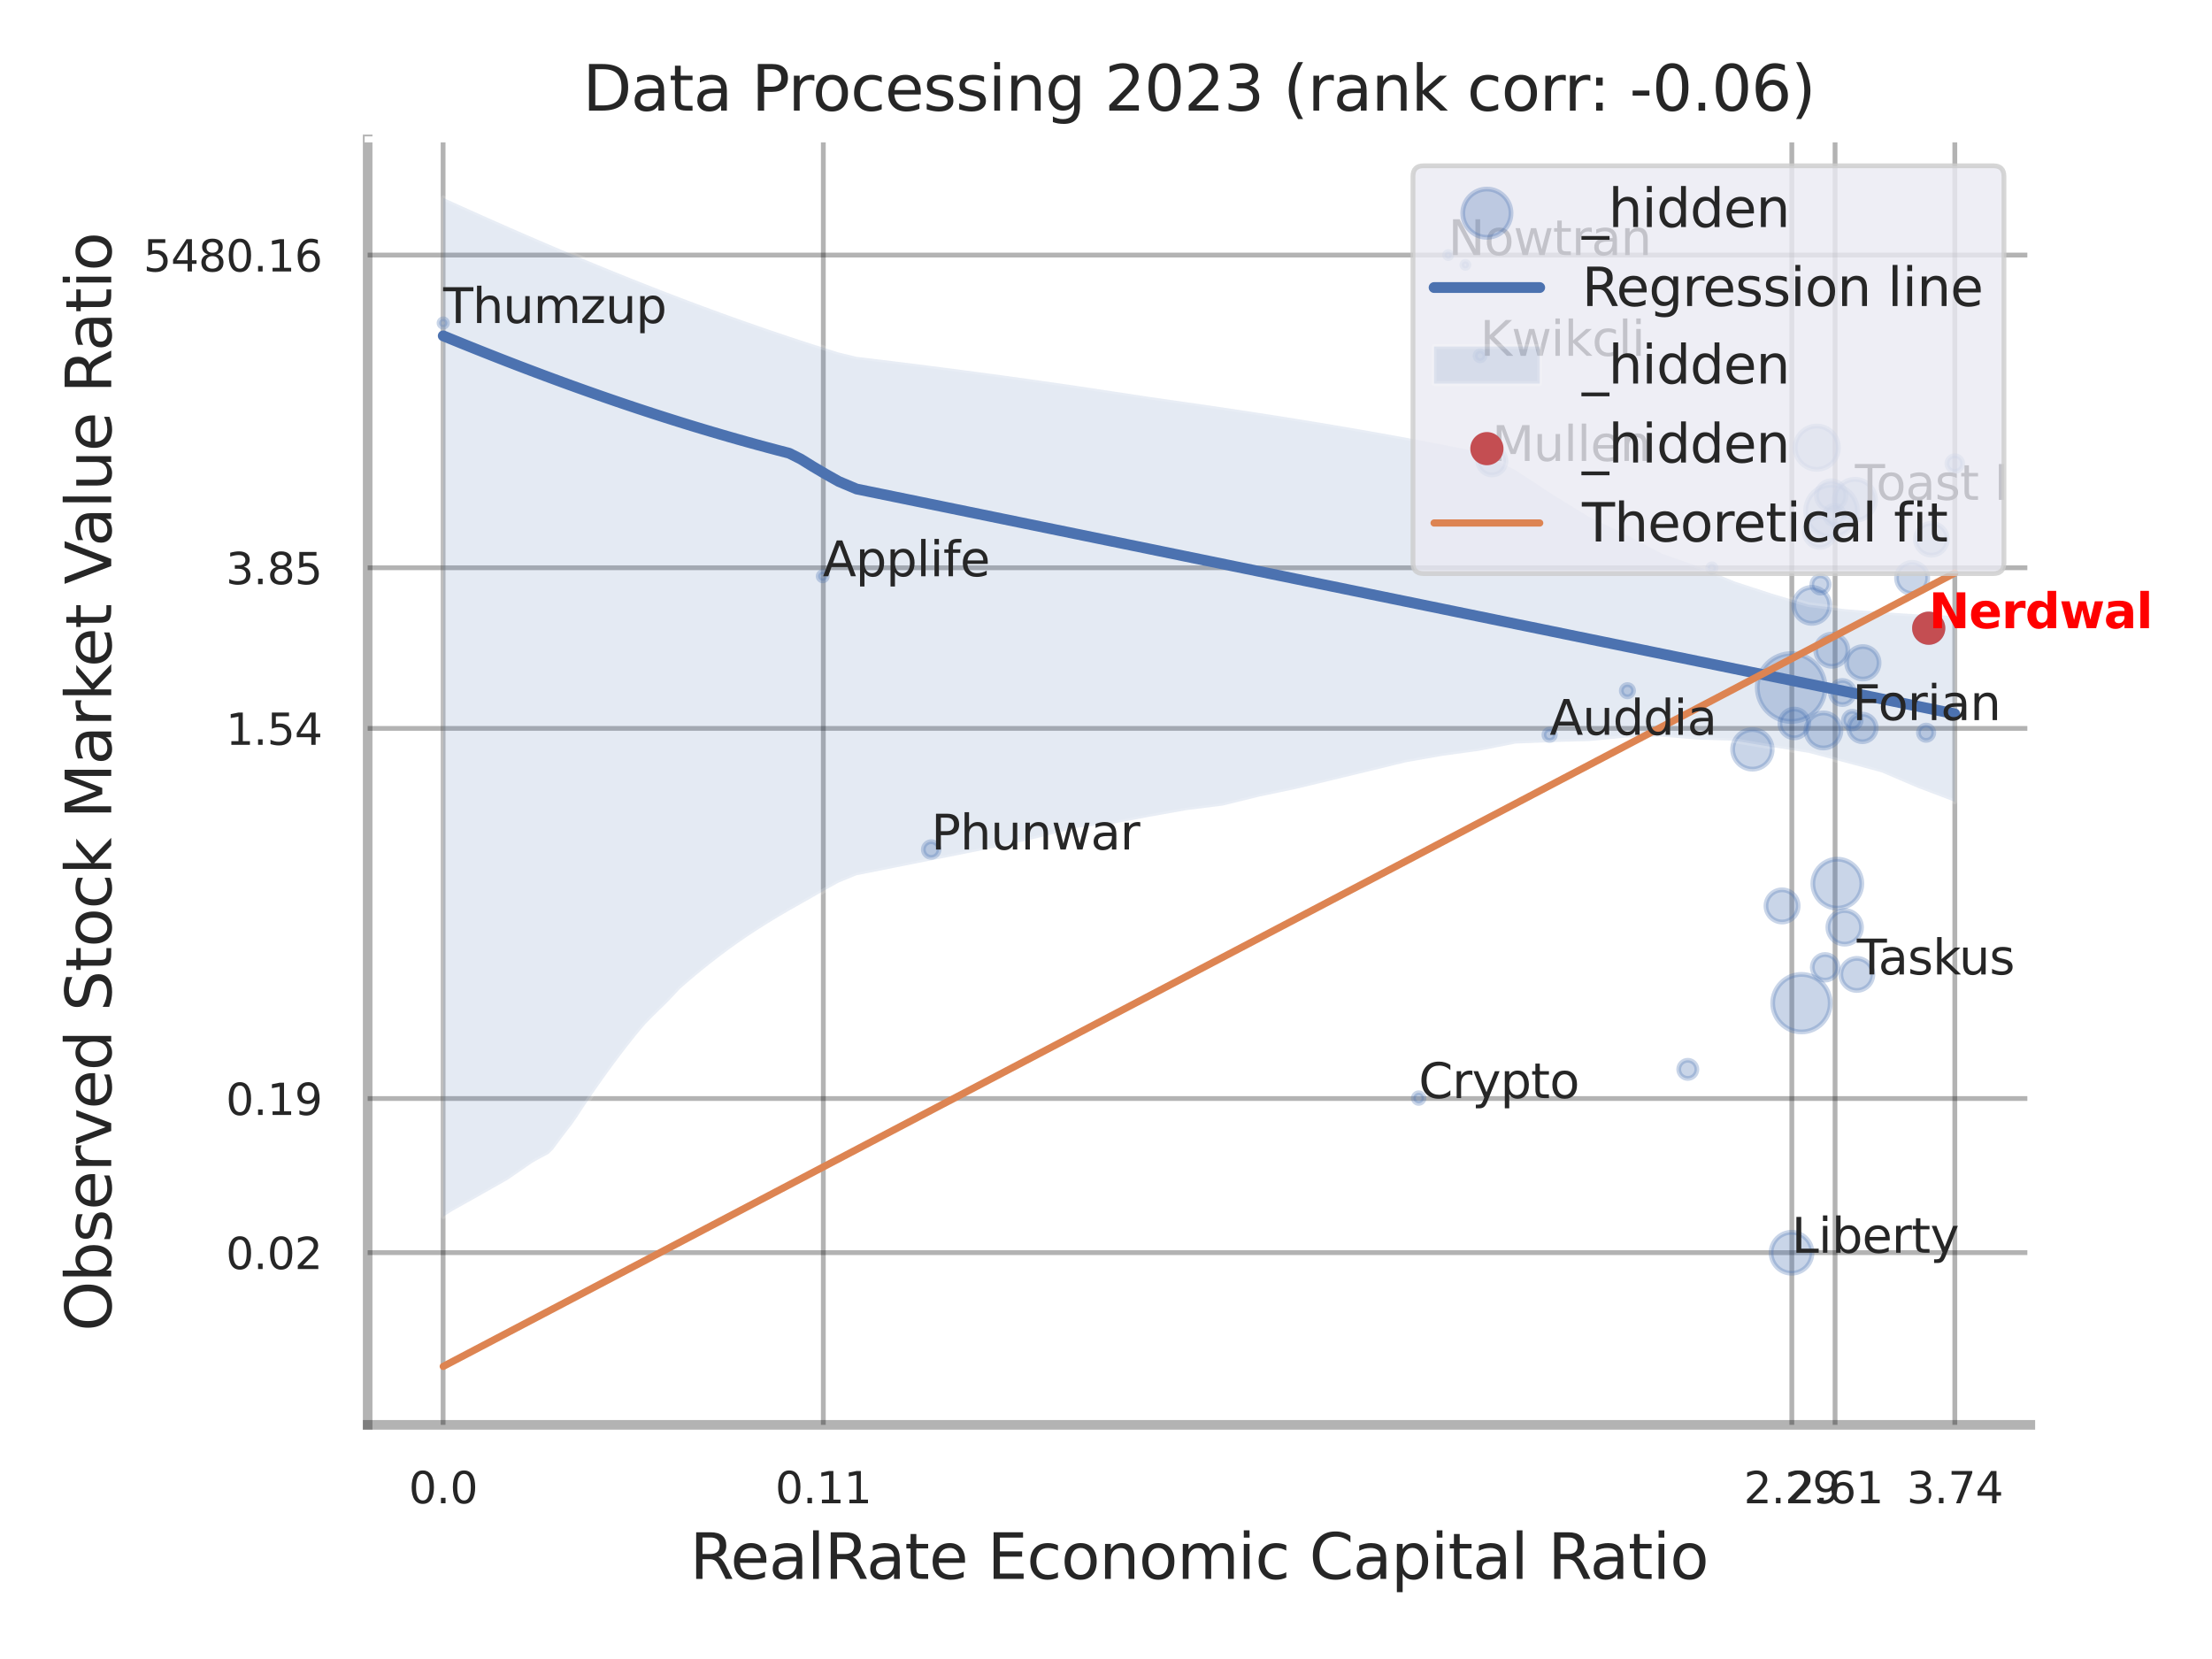 <?xml version="1.0" encoding="utf-8" standalone="no"?>
<!DOCTYPE svg PUBLIC "-//W3C//DTD SVG 1.1//EN"
  "http://www.w3.org/Graphics/SVG/1.1/DTD/svg11.dtd">
<svg xmlns:xlink="http://www.w3.org/1999/xlink" width="460.8pt" height="345.6pt" viewBox="0 0 460.8 345.6" xmlns="http://www.w3.org/2000/svg" version="1.1">
 <defs>
  <style type="text/css">*{stroke-linejoin: round; stroke-linecap: butt}</style>
 </defs>
 <g id="figure_1">
  <g id="patch_1">
   <path d="M 0 345.6 
L 460.8 345.6 
L 460.8 0 
L 0 0 
z
" style="fill: #ffffff"/>
  </g>
  <g id="axes_1">
   <g id="patch_2">
    <path d="M 76.59 296.82 
L 422.958 296.82 
L 422.958 29.04 
L 76.59 29.04 
z
" style="fill: #ffffff"/>
   </g>
   <g id="matplotlib.axis_1">
    <g id="xtick_1">
     <g id="line2d_1">
      <path d="M 92.306 296.82 
L 92.306 29.04 
" clip-path="url(#pb2c74deb87)" style="fill: none; stroke: #000000; stroke-opacity: 0.3; stroke-linecap: round"/>
     </g>
     <g id="text_1">
      <!-- 0.0 -->
      <g style="fill: #262626" transform="translate(85.149 313.159) scale(0.09 -0.09)">
       <defs>
        <path id="DejaVuSans-30" d="M 2034 4250 
Q 1547 4250 1301 3770 
Q 1056 3291 1056 2328 
Q 1056 1369 1301 889 
Q 1547 409 2034 409 
Q 2525 409 2770 889 
Q 3016 1369 3016 2328 
Q 3016 3291 2770 3770 
Q 2525 4250 2034 4250 
z
M 2034 4750 
Q 2819 4750 3233 4129 
Q 3647 3509 3647 2328 
Q 3647 1150 3233 529 
Q 2819 -91 2034 -91 
Q 1250 -91 836 529 
Q 422 1150 422 2328 
Q 422 3509 836 4129 
Q 1250 4750 2034 4750 
z
" transform="scale(0.016)"/>
        <path id="DejaVuSans-2e" d="M 684 794 
L 1344 794 
L 1344 0 
L 684 0 
L 684 794 
z
" transform="scale(0.016)"/>
       </defs>
       <use xlink:href="#DejaVuSans-30"/>
       <use xlink:href="#DejaVuSans-2e" transform="translate(63.623 0)"/>
       <use xlink:href="#DejaVuSans-30" transform="translate(95.41 0)"/>
      </g>
     </g>
    </g>
    <g id="xtick_2">
     <g id="line2d_2">
      <path d="M 171.512 296.82 
L 171.512 29.04 
" clip-path="url(#pb2c74deb87)" style="fill: none; stroke: #000000; stroke-opacity: 0.3; stroke-linecap: round"/>
     </g>
     <g id="text_2">
      <!-- 0.11 -->
      <g style="fill: #262626" transform="translate(161.492 313.159) scale(0.09 -0.09)">
       <defs>
        <path id="DejaVuSans-31" d="M 794 531 
L 1825 531 
L 1825 4091 
L 703 3866 
L 703 4441 
L 1819 4666 
L 2450 4666 
L 2450 531 
L 3481 531 
L 3481 0 
L 794 0 
L 794 531 
z
" transform="scale(0.016)"/>
       </defs>
       <use xlink:href="#DejaVuSans-30"/>
       <use xlink:href="#DejaVuSans-2e" transform="translate(63.623 0)"/>
       <use xlink:href="#DejaVuSans-31" transform="translate(95.41 0)"/>
       <use xlink:href="#DejaVuSans-31" transform="translate(159.033 0)"/>
      </g>
     </g>
    </g>
    <g id="xtick_3">
     <g id="line2d_3">
      <path d="M 373.27 296.82 
L 373.27 29.04 
" clip-path="url(#pb2c74deb87)" style="fill: none; stroke: #000000; stroke-opacity: 0.3; stroke-linecap: round"/>
     </g>
     <g id="text_3">
      <!-- 2.29 -->
      <g style="fill: #262626" transform="translate(363.251 313.159) scale(0.09 -0.09)">
       <defs>
        <path id="DejaVuSans-32" d="M 1228 531 
L 3431 531 
L 3431 0 
L 469 0 
L 469 531 
Q 828 903 1448 1529 
Q 2069 2156 2228 2338 
Q 2531 2678 2651 2914 
Q 2772 3150 2772 3378 
Q 2772 3750 2511 3984 
Q 2250 4219 1831 4219 
Q 1534 4219 1204 4116 
Q 875 4013 500 3803 
L 500 4441 
Q 881 4594 1212 4672 
Q 1544 4750 1819 4750 
Q 2544 4750 2975 4387 
Q 3406 4025 3406 3419 
Q 3406 3131 3298 2873 
Q 3191 2616 2906 2266 
Q 2828 2175 2409 1742 
Q 1991 1309 1228 531 
z
" transform="scale(0.016)"/>
        <path id="DejaVuSans-39" d="M 703 97 
L 703 672 
Q 941 559 1184 500 
Q 1428 441 1663 441 
Q 2288 441 2617 861 
Q 2947 1281 2994 2138 
Q 2813 1869 2534 1725 
Q 2256 1581 1919 1581 
Q 1219 1581 811 2004 
Q 403 2428 403 3163 
Q 403 3881 828 4315 
Q 1253 4750 1959 4750 
Q 2769 4750 3195 4129 
Q 3622 3509 3622 2328 
Q 3622 1225 3098 567 
Q 2575 -91 1691 -91 
Q 1453 -91 1209 -44 
Q 966 3 703 97 
z
M 1959 2075 
Q 2384 2075 2632 2365 
Q 2881 2656 2881 3163 
Q 2881 3666 2632 3958 
Q 2384 4250 1959 4250 
Q 1534 4250 1286 3958 
Q 1038 3666 1038 3163 
Q 1038 2656 1286 2365 
Q 1534 2075 1959 2075 
z
" transform="scale(0.016)"/>
       </defs>
       <use xlink:href="#DejaVuSans-32"/>
       <use xlink:href="#DejaVuSans-2e" transform="translate(63.623 0)"/>
       <use xlink:href="#DejaVuSans-32" transform="translate(95.41 0)"/>
       <use xlink:href="#DejaVuSans-39" transform="translate(159.033 0)"/>
      </g>
     </g>
    </g>
    <g id="xtick_4">
     <g id="line2d_4">
      <path d="M 382.279 296.82 
L 382.279 29.04 
" clip-path="url(#pb2c74deb87)" style="fill: none; stroke: #000000; stroke-opacity: 0.3; stroke-linecap: round"/>
     </g>
     <g id="text_4">
      <!-- 2.61 -->
      <g style="fill: #262626" transform="translate(372.259 313.159) scale(0.09 -0.09)">
       <defs>
        <path id="DejaVuSans-36" d="M 2113 2584 
Q 1688 2584 1439 2293 
Q 1191 2003 1191 1497 
Q 1191 994 1439 701 
Q 1688 409 2113 409 
Q 2538 409 2786 701 
Q 3034 994 3034 1497 
Q 3034 2003 2786 2293 
Q 2538 2584 2113 2584 
z
M 3366 4563 
L 3366 3988 
Q 3128 4100 2886 4159 
Q 2644 4219 2406 4219 
Q 1781 4219 1451 3797 
Q 1122 3375 1075 2522 
Q 1259 2794 1537 2939 
Q 1816 3084 2150 3084 
Q 2853 3084 3261 2657 
Q 3669 2231 3669 1497 
Q 3669 778 3244 343 
Q 2819 -91 2113 -91 
Q 1303 -91 875 529 
Q 447 1150 447 2328 
Q 447 3434 972 4092 
Q 1497 4750 2381 4750 
Q 2619 4750 2861 4703 
Q 3103 4656 3366 4563 
z
" transform="scale(0.016)"/>
       </defs>
       <use xlink:href="#DejaVuSans-32"/>
       <use xlink:href="#DejaVuSans-2e" transform="translate(63.623 0)"/>
       <use xlink:href="#DejaVuSans-36" transform="translate(95.41 0)"/>
       <use xlink:href="#DejaVuSans-31" transform="translate(159.033 0)"/>
      </g>
     </g>
    </g>
    <g id="xtick_5">
     <g id="line2d_5">
      <path d="M 407.225 296.82 
L 407.225 29.04 
" clip-path="url(#pb2c74deb87)" style="fill: none; stroke: #000000; stroke-opacity: 0.3; stroke-linecap: round"/>
     </g>
     <g id="text_5">
      <!-- 3.74 -->
      <g style="fill: #262626" transform="translate(397.205 313.159) scale(0.09 -0.09)">
       <defs>
        <path id="DejaVuSans-33" d="M 2597 2516 
Q 3050 2419 3304 2112 
Q 3559 1806 3559 1356 
Q 3559 666 3084 287 
Q 2609 -91 1734 -91 
Q 1441 -91 1130 -33 
Q 819 25 488 141 
L 488 750 
Q 750 597 1062 519 
Q 1375 441 1716 441 
Q 2309 441 2620 675 
Q 2931 909 2931 1356 
Q 2931 1769 2642 2001 
Q 2353 2234 1838 2234 
L 1294 2234 
L 1294 2753 
L 1863 2753 
Q 2328 2753 2575 2939 
Q 2822 3125 2822 3475 
Q 2822 3834 2567 4026 
Q 2313 4219 1838 4219 
Q 1578 4219 1281 4162 
Q 984 4106 628 3988 
L 628 4550 
Q 988 4650 1302 4700 
Q 1616 4750 1894 4750 
Q 2613 4750 3031 4423 
Q 3450 4097 3450 3541 
Q 3450 3153 3228 2886 
Q 3006 2619 2597 2516 
z
" transform="scale(0.016)"/>
        <path id="DejaVuSans-37" d="M 525 4666 
L 3525 4666 
L 3525 4397 
L 1831 0 
L 1172 0 
L 2766 4134 
L 525 4134 
L 525 4666 
z
" transform="scale(0.016)"/>
        <path id="DejaVuSans-34" d="M 2419 4116 
L 825 1625 
L 2419 1625 
L 2419 4116 
z
M 2253 4666 
L 3047 4666 
L 3047 1625 
L 3713 1625 
L 3713 1100 
L 3047 1100 
L 3047 0 
L 2419 0 
L 2419 1100 
L 313 1100 
L 313 1709 
L 2253 4666 
z
" transform="scale(0.016)"/>
       </defs>
       <use xlink:href="#DejaVuSans-33"/>
       <use xlink:href="#DejaVuSans-2e" transform="translate(63.623 0)"/>
       <use xlink:href="#DejaVuSans-37" transform="translate(95.41 0)"/>
       <use xlink:href="#DejaVuSans-34" transform="translate(159.033 0)"/>
      </g>
     </g>
    </g>
    <g id="xtick_6"/>
    <g id="xtick_7"/>
    <g id="xtick_8"/>
    <g id="text_6">
     <!-- RealRate Economic Capital Ratio -->
     <g style="fill: #262626" transform="translate(143.721 328.908) scale(0.13 -0.13)">
      <defs>
       <path id="DejaVuSans-52" d="M 2841 2188 
Q 3044 2119 3236 1894 
Q 3428 1669 3622 1275 
L 4263 0 
L 3584 0 
L 2988 1197 
Q 2756 1666 2539 1819 
Q 2322 1972 1947 1972 
L 1259 1972 
L 1259 0 
L 628 0 
L 628 4666 
L 2053 4666 
Q 2853 4666 3247 4331 
Q 3641 3997 3641 3322 
Q 3641 2881 3436 2590 
Q 3231 2300 2841 2188 
z
M 1259 4147 
L 1259 2491 
L 2053 2491 
Q 2509 2491 2742 2702 
Q 2975 2913 2975 3322 
Q 2975 3731 2742 3939 
Q 2509 4147 2053 4147 
L 1259 4147 
z
" transform="scale(0.016)"/>
       <path id="DejaVuSans-65" d="M 3597 1894 
L 3597 1613 
L 953 1613 
Q 991 1019 1311 708 
Q 1631 397 2203 397 
Q 2534 397 2845 478 
Q 3156 559 3463 722 
L 3463 178 
Q 3153 47 2828 -22 
Q 2503 -91 2169 -91 
Q 1331 -91 842 396 
Q 353 884 353 1716 
Q 353 2575 817 3079 
Q 1281 3584 2069 3584 
Q 2775 3584 3186 3129 
Q 3597 2675 3597 1894 
z
M 3022 2063 
Q 3016 2534 2758 2815 
Q 2500 3097 2075 3097 
Q 1594 3097 1305 2825 
Q 1016 2553 972 2059 
L 3022 2063 
z
" transform="scale(0.016)"/>
       <path id="DejaVuSans-61" d="M 2194 1759 
Q 1497 1759 1228 1600 
Q 959 1441 959 1056 
Q 959 750 1161 570 
Q 1363 391 1709 391 
Q 2188 391 2477 730 
Q 2766 1069 2766 1631 
L 2766 1759 
L 2194 1759 
z
M 3341 1997 
L 3341 0 
L 2766 0 
L 2766 531 
Q 2569 213 2275 61 
Q 1981 -91 1556 -91 
Q 1019 -91 701 211 
Q 384 513 384 1019 
Q 384 1609 779 1909 
Q 1175 2209 1959 2209 
L 2766 2209 
L 2766 2266 
Q 2766 2663 2505 2880 
Q 2244 3097 1772 3097 
Q 1472 3097 1187 3025 
Q 903 2953 641 2809 
L 641 3341 
Q 956 3463 1253 3523 
Q 1550 3584 1831 3584 
Q 2591 3584 2966 3190 
Q 3341 2797 3341 1997 
z
" transform="scale(0.016)"/>
       <path id="DejaVuSans-6c" d="M 603 4863 
L 1178 4863 
L 1178 0 
L 603 0 
L 603 4863 
z
" transform="scale(0.016)"/>
       <path id="DejaVuSans-74" d="M 1172 4494 
L 1172 3500 
L 2356 3500 
L 2356 3053 
L 1172 3053 
L 1172 1153 
Q 1172 725 1289 603 
Q 1406 481 1766 481 
L 2356 481 
L 2356 0 
L 1766 0 
Q 1100 0 847 248 
Q 594 497 594 1153 
L 594 3053 
L 172 3053 
L 172 3500 
L 594 3500 
L 594 4494 
L 1172 4494 
z
" transform="scale(0.016)"/>
       <path id="DejaVuSans-20" transform="scale(0.016)"/>
       <path id="DejaVuSans-45" d="M 628 4666 
L 3578 4666 
L 3578 4134 
L 1259 4134 
L 1259 2753 
L 3481 2753 
L 3481 2222 
L 1259 2222 
L 1259 531 
L 3634 531 
L 3634 0 
L 628 0 
L 628 4666 
z
" transform="scale(0.016)"/>
       <path id="DejaVuSans-63" d="M 3122 3366 
L 3122 2828 
Q 2878 2963 2633 3030 
Q 2388 3097 2138 3097 
Q 1578 3097 1268 2742 
Q 959 2388 959 1747 
Q 959 1106 1268 751 
Q 1578 397 2138 397 
Q 2388 397 2633 464 
Q 2878 531 3122 666 
L 3122 134 
Q 2881 22 2623 -34 
Q 2366 -91 2075 -91 
Q 1284 -91 818 406 
Q 353 903 353 1747 
Q 353 2603 823 3093 
Q 1294 3584 2113 3584 
Q 2378 3584 2631 3529 
Q 2884 3475 3122 3366 
z
" transform="scale(0.016)"/>
       <path id="DejaVuSans-6f" d="M 1959 3097 
Q 1497 3097 1228 2736 
Q 959 2375 959 1747 
Q 959 1119 1226 758 
Q 1494 397 1959 397 
Q 2419 397 2687 759 
Q 2956 1122 2956 1747 
Q 2956 2369 2687 2733 
Q 2419 3097 1959 3097 
z
M 1959 3584 
Q 2709 3584 3137 3096 
Q 3566 2609 3566 1747 
Q 3566 888 3137 398 
Q 2709 -91 1959 -91 
Q 1206 -91 779 398 
Q 353 888 353 1747 
Q 353 2609 779 3096 
Q 1206 3584 1959 3584 
z
" transform="scale(0.016)"/>
       <path id="DejaVuSans-6e" d="M 3513 2113 
L 3513 0 
L 2938 0 
L 2938 2094 
Q 2938 2591 2744 2837 
Q 2550 3084 2163 3084 
Q 1697 3084 1428 2787 
Q 1159 2491 1159 1978 
L 1159 0 
L 581 0 
L 581 3500 
L 1159 3500 
L 1159 2956 
Q 1366 3272 1645 3428 
Q 1925 3584 2291 3584 
Q 2894 3584 3203 3211 
Q 3513 2838 3513 2113 
z
" transform="scale(0.016)"/>
       <path id="DejaVuSans-6d" d="M 3328 2828 
Q 3544 3216 3844 3400 
Q 4144 3584 4550 3584 
Q 5097 3584 5394 3201 
Q 5691 2819 5691 2113 
L 5691 0 
L 5113 0 
L 5113 2094 
Q 5113 2597 4934 2840 
Q 4756 3084 4391 3084 
Q 3944 3084 3684 2787 
Q 3425 2491 3425 1978 
L 3425 0 
L 2847 0 
L 2847 2094 
Q 2847 2600 2669 2842 
Q 2491 3084 2119 3084 
Q 1678 3084 1418 2786 
Q 1159 2488 1159 1978 
L 1159 0 
L 581 0 
L 581 3500 
L 1159 3500 
L 1159 2956 
Q 1356 3278 1631 3431 
Q 1906 3584 2284 3584 
Q 2666 3584 2933 3390 
Q 3200 3197 3328 2828 
z
" transform="scale(0.016)"/>
       <path id="DejaVuSans-69" d="M 603 3500 
L 1178 3500 
L 1178 0 
L 603 0 
L 603 3500 
z
M 603 4863 
L 1178 4863 
L 1178 4134 
L 603 4134 
L 603 4863 
z
" transform="scale(0.016)"/>
       <path id="DejaVuSans-43" d="M 4122 4306 
L 4122 3641 
Q 3803 3938 3442 4084 
Q 3081 4231 2675 4231 
Q 1875 4231 1450 3742 
Q 1025 3253 1025 2328 
Q 1025 1406 1450 917 
Q 1875 428 2675 428 
Q 3081 428 3442 575 
Q 3803 722 4122 1019 
L 4122 359 
Q 3791 134 3420 21 
Q 3050 -91 2638 -91 
Q 1578 -91 968 557 
Q 359 1206 359 2328 
Q 359 3453 968 4101 
Q 1578 4750 2638 4750 
Q 3056 4750 3426 4639 
Q 3797 4528 4122 4306 
z
" transform="scale(0.016)"/>
       <path id="DejaVuSans-70" d="M 1159 525 
L 1159 -1331 
L 581 -1331 
L 581 3500 
L 1159 3500 
L 1159 2969 
Q 1341 3281 1617 3432 
Q 1894 3584 2278 3584 
Q 2916 3584 3314 3078 
Q 3713 2572 3713 1747 
Q 3713 922 3314 415 
Q 2916 -91 2278 -91 
Q 1894 -91 1617 61 
Q 1341 213 1159 525 
z
M 3116 1747 
Q 3116 2381 2855 2742 
Q 2594 3103 2138 3103 
Q 1681 3103 1420 2742 
Q 1159 2381 1159 1747 
Q 1159 1113 1420 752 
Q 1681 391 2138 391 
Q 2594 391 2855 752 
Q 3116 1113 3116 1747 
z
" transform="scale(0.016)"/>
      </defs>
      <use xlink:href="#DejaVuSans-52"/>
      <use xlink:href="#DejaVuSans-65" transform="translate(64.982 0)"/>
      <use xlink:href="#DejaVuSans-61" transform="translate(126.506 0)"/>
      <use xlink:href="#DejaVuSans-6c" transform="translate(187.785 0)"/>
      <use xlink:href="#DejaVuSans-52" transform="translate(215.568 0)"/>
      <use xlink:href="#DejaVuSans-61" transform="translate(282.801 0)"/>
      <use xlink:href="#DejaVuSans-74" transform="translate(344.08 0)"/>
      <use xlink:href="#DejaVuSans-65" transform="translate(383.289 0)"/>
      <use xlink:href="#DejaVuSans-20" transform="translate(444.812 0)"/>
      <use xlink:href="#DejaVuSans-45" transform="translate(476.6 0)"/>
      <use xlink:href="#DejaVuSans-63" transform="translate(539.783 0)"/>
      <use xlink:href="#DejaVuSans-6f" transform="translate(594.764 0)"/>
      <use xlink:href="#DejaVuSans-6e" transform="translate(655.945 0)"/>
      <use xlink:href="#DejaVuSans-6f" transform="translate(719.324 0)"/>
      <use xlink:href="#DejaVuSans-6d" transform="translate(780.506 0)"/>
      <use xlink:href="#DejaVuSans-69" transform="translate(877.918 0)"/>
      <use xlink:href="#DejaVuSans-63" transform="translate(905.701 0)"/>
      <use xlink:href="#DejaVuSans-20" transform="translate(960.682 0)"/>
      <use xlink:href="#DejaVuSans-43" transform="translate(992.469 0)"/>
      <use xlink:href="#DejaVuSans-61" transform="translate(1062.293 0)"/>
      <use xlink:href="#DejaVuSans-70" transform="translate(1123.572 0)"/>
      <use xlink:href="#DejaVuSans-69" transform="translate(1187.049 0)"/>
      <use xlink:href="#DejaVuSans-74" transform="translate(1214.832 0)"/>
      <use xlink:href="#DejaVuSans-61" transform="translate(1254.041 0)"/>
      <use xlink:href="#DejaVuSans-6c" transform="translate(1315.32 0)"/>
      <use xlink:href="#DejaVuSans-20" transform="translate(1343.104 0)"/>
      <use xlink:href="#DejaVuSans-52" transform="translate(1374.891 0)"/>
      <use xlink:href="#DejaVuSans-61" transform="translate(1442.123 0)"/>
      <use xlink:href="#DejaVuSans-74" transform="translate(1503.402 0)"/>
      <use xlink:href="#DejaVuSans-69" transform="translate(1542.611 0)"/>
      <use xlink:href="#DejaVuSans-6f" transform="translate(1570.395 0)"/>
     </g>
    </g>
   </g>
   <g id="matplotlib.axis_2">
    <g id="ytick_1">
     <g id="line2d_6">
      <path d="M 76.59 260.946 
L 422.958 260.946 
" clip-path="url(#pb2c74deb87)" style="fill: none; stroke: #000000; stroke-opacity: 0.3; stroke-linecap: round"/>
     </g>
     <g id="text_7">
      <!-- 0.02 -->
      <g style="fill: #262626" transform="translate(47.051 264.365) scale(0.09 -0.09)">
       <use xlink:href="#DejaVuSans-30"/>
       <use xlink:href="#DejaVuSans-2e" transform="translate(63.623 0)"/>
       <use xlink:href="#DejaVuSans-30" transform="translate(95.41 0)"/>
       <use xlink:href="#DejaVuSans-32" transform="translate(159.033 0)"/>
      </g>
     </g>
    </g>
    <g id="ytick_2">
     <g id="line2d_7">
      <path d="M 76.59 228.848 
L 422.958 228.848 
" clip-path="url(#pb2c74deb87)" style="fill: none; stroke: #000000; stroke-opacity: 0.3; stroke-linecap: round"/>
     </g>
     <g id="text_8">
      <!-- 0.19 -->
      <g style="fill: #262626" transform="translate(47.051 232.267) scale(0.09 -0.09)">
       <use xlink:href="#DejaVuSans-30"/>
       <use xlink:href="#DejaVuSans-2e" transform="translate(63.623 0)"/>
       <use xlink:href="#DejaVuSans-31" transform="translate(95.41 0)"/>
       <use xlink:href="#DejaVuSans-39" transform="translate(159.033 0)"/>
      </g>
     </g>
    </g>
    <g id="ytick_3">
     <g id="line2d_8">
      <path d="M 76.59 151.741 
L 422.958 151.741 
" clip-path="url(#pb2c74deb87)" style="fill: none; stroke: #000000; stroke-opacity: 0.3; stroke-linecap: round"/>
     </g>
     <g id="text_9">
      <!-- 1.54 -->
      <g style="fill: #262626" transform="translate(47.051 155.16) scale(0.09 -0.09)">
       <defs>
        <path id="DejaVuSans-35" d="M 691 4666 
L 3169 4666 
L 3169 4134 
L 1269 4134 
L 1269 2991 
Q 1406 3038 1543 3061 
Q 1681 3084 1819 3084 
Q 2600 3084 3056 2656 
Q 3513 2228 3513 1497 
Q 3513 744 3044 326 
Q 2575 -91 1722 -91 
Q 1428 -91 1123 -41 
Q 819 9 494 109 
L 494 744 
Q 775 591 1075 516 
Q 1375 441 1709 441 
Q 2250 441 2565 725 
Q 2881 1009 2881 1497 
Q 2881 1984 2565 2268 
Q 2250 2553 1709 2553 
Q 1456 2553 1204 2497 
Q 953 2441 691 2322 
L 691 4666 
z
" transform="scale(0.016)"/>
       </defs>
       <use xlink:href="#DejaVuSans-31"/>
       <use xlink:href="#DejaVuSans-2e" transform="translate(63.623 0)"/>
       <use xlink:href="#DejaVuSans-35" transform="translate(95.41 0)"/>
       <use xlink:href="#DejaVuSans-34" transform="translate(159.033 0)"/>
      </g>
     </g>
    </g>
    <g id="ytick_4">
     <g id="line2d_9">
      <path d="M 76.59 118.279 
L 422.958 118.279 
" clip-path="url(#pb2c74deb87)" style="fill: none; stroke: #000000; stroke-opacity: 0.3; stroke-linecap: round"/>
     </g>
     <g id="text_10">
      <!-- 3.85 -->
      <g style="fill: #262626" transform="translate(47.051 121.698) scale(0.09 -0.09)">
       <defs>
        <path id="DejaVuSans-38" d="M 2034 2216 
Q 1584 2216 1326 1975 
Q 1069 1734 1069 1313 
Q 1069 891 1326 650 
Q 1584 409 2034 409 
Q 2484 409 2743 651 
Q 3003 894 3003 1313 
Q 3003 1734 2745 1975 
Q 2488 2216 2034 2216 
z
M 1403 2484 
Q 997 2584 770 2862 
Q 544 3141 544 3541 
Q 544 4100 942 4425 
Q 1341 4750 2034 4750 
Q 2731 4750 3128 4425 
Q 3525 4100 3525 3541 
Q 3525 3141 3298 2862 
Q 3072 2584 2669 2484 
Q 3125 2378 3379 2068 
Q 3634 1759 3634 1313 
Q 3634 634 3220 271 
Q 2806 -91 2034 -91 
Q 1263 -91 848 271 
Q 434 634 434 1313 
Q 434 1759 690 2068 
Q 947 2378 1403 2484 
z
M 1172 3481 
Q 1172 3119 1398 2916 
Q 1625 2713 2034 2713 
Q 2441 2713 2670 2916 
Q 2900 3119 2900 3481 
Q 2900 3844 2670 4047 
Q 2441 4250 2034 4250 
Q 1625 4250 1398 4047 
Q 1172 3844 1172 3481 
z
" transform="scale(0.016)"/>
       </defs>
       <use xlink:href="#DejaVuSans-33"/>
       <use xlink:href="#DejaVuSans-2e" transform="translate(63.623 0)"/>
       <use xlink:href="#DejaVuSans-38" transform="translate(95.41 0)"/>
       <use xlink:href="#DejaVuSans-35" transform="translate(159.033 0)"/>
      </g>
     </g>
    </g>
    <g id="ytick_5">
     <g id="line2d_10">
      <path d="M 76.59 53.133 
L 422.958 53.133 
" clip-path="url(#pb2c74deb87)" style="fill: none; stroke: #000000; stroke-opacity: 0.3; stroke-linecap: round"/>
     </g>
     <g id="text_11">
      <!-- 5480.16 -->
      <g style="fill: #262626" transform="translate(29.872 56.552) scale(0.09 -0.09)">
       <use xlink:href="#DejaVuSans-35"/>
       <use xlink:href="#DejaVuSans-34" transform="translate(63.623 0)"/>
       <use xlink:href="#DejaVuSans-38" transform="translate(127.246 0)"/>
       <use xlink:href="#DejaVuSans-30" transform="translate(190.869 0)"/>
       <use xlink:href="#DejaVuSans-2e" transform="translate(254.492 0)"/>
       <use xlink:href="#DejaVuSans-31" transform="translate(286.279 0)"/>
       <use xlink:href="#DejaVuSans-36" transform="translate(349.902 0)"/>
      </g>
     </g>
    </g>
    <g id="ytick_6"/>
    <g id="ytick_7"/>
    <g id="ytick_8"/>
    <g id="ytick_9"/>
    <g id="ytick_10"/>
    <g id="text_12">
     <!-- Observed Stock Market Value Ratio -->
     <g style="fill: #262626" transform="translate(23.169 277.332) rotate(-90) scale(0.13 -0.13)">
      <defs>
       <path id="DejaVuSans-4f" d="M 2522 4238 
Q 1834 4238 1429 3725 
Q 1025 3213 1025 2328 
Q 1025 1447 1429 934 
Q 1834 422 2522 422 
Q 3209 422 3611 934 
Q 4013 1447 4013 2328 
Q 4013 3213 3611 3725 
Q 3209 4238 2522 4238 
z
M 2522 4750 
Q 3503 4750 4090 4092 
Q 4678 3434 4678 2328 
Q 4678 1225 4090 567 
Q 3503 -91 2522 -91 
Q 1538 -91 948 565 
Q 359 1222 359 2328 
Q 359 3434 948 4092 
Q 1538 4750 2522 4750 
z
" transform="scale(0.016)"/>
       <path id="DejaVuSans-62" d="M 3116 1747 
Q 3116 2381 2855 2742 
Q 2594 3103 2138 3103 
Q 1681 3103 1420 2742 
Q 1159 2381 1159 1747 
Q 1159 1113 1420 752 
Q 1681 391 2138 391 
Q 2594 391 2855 752 
Q 3116 1113 3116 1747 
z
M 1159 2969 
Q 1341 3281 1617 3432 
Q 1894 3584 2278 3584 
Q 2916 3584 3314 3078 
Q 3713 2572 3713 1747 
Q 3713 922 3314 415 
Q 2916 -91 2278 -91 
Q 1894 -91 1617 61 
Q 1341 213 1159 525 
L 1159 0 
L 581 0 
L 581 4863 
L 1159 4863 
L 1159 2969 
z
" transform="scale(0.016)"/>
       <path id="DejaVuSans-73" d="M 2834 3397 
L 2834 2853 
Q 2591 2978 2328 3040 
Q 2066 3103 1784 3103 
Q 1356 3103 1142 2972 
Q 928 2841 928 2578 
Q 928 2378 1081 2264 
Q 1234 2150 1697 2047 
L 1894 2003 
Q 2506 1872 2764 1633 
Q 3022 1394 3022 966 
Q 3022 478 2636 193 
Q 2250 -91 1575 -91 
Q 1294 -91 989 -36 
Q 684 19 347 128 
L 347 722 
Q 666 556 975 473 
Q 1284 391 1588 391 
Q 1994 391 2212 530 
Q 2431 669 2431 922 
Q 2431 1156 2273 1281 
Q 2116 1406 1581 1522 
L 1381 1569 
Q 847 1681 609 1914 
Q 372 2147 372 2553 
Q 372 3047 722 3315 
Q 1072 3584 1716 3584 
Q 2034 3584 2315 3537 
Q 2597 3491 2834 3397 
z
" transform="scale(0.016)"/>
       <path id="DejaVuSans-72" d="M 2631 2963 
Q 2534 3019 2420 3045 
Q 2306 3072 2169 3072 
Q 1681 3072 1420 2755 
Q 1159 2438 1159 1844 
L 1159 0 
L 581 0 
L 581 3500 
L 1159 3500 
L 1159 2956 
Q 1341 3275 1631 3429 
Q 1922 3584 2338 3584 
Q 2397 3584 2469 3576 
Q 2541 3569 2628 3553 
L 2631 2963 
z
" transform="scale(0.016)"/>
       <path id="DejaVuSans-76" d="M 191 3500 
L 800 3500 
L 1894 563 
L 2988 3500 
L 3597 3500 
L 2284 0 
L 1503 0 
L 191 3500 
z
" transform="scale(0.016)"/>
       <path id="DejaVuSans-64" d="M 2906 2969 
L 2906 4863 
L 3481 4863 
L 3481 0 
L 2906 0 
L 2906 525 
Q 2725 213 2448 61 
Q 2172 -91 1784 -91 
Q 1150 -91 751 415 
Q 353 922 353 1747 
Q 353 2572 751 3078 
Q 1150 3584 1784 3584 
Q 2172 3584 2448 3432 
Q 2725 3281 2906 2969 
z
M 947 1747 
Q 947 1113 1208 752 
Q 1469 391 1925 391 
Q 2381 391 2643 752 
Q 2906 1113 2906 1747 
Q 2906 2381 2643 2742 
Q 2381 3103 1925 3103 
Q 1469 3103 1208 2742 
Q 947 2381 947 1747 
z
" transform="scale(0.016)"/>
       <path id="DejaVuSans-53" d="M 3425 4513 
L 3425 3897 
Q 3066 4069 2747 4153 
Q 2428 4238 2131 4238 
Q 1616 4238 1336 4038 
Q 1056 3838 1056 3469 
Q 1056 3159 1242 3001 
Q 1428 2844 1947 2747 
L 2328 2669 
Q 3034 2534 3370 2195 
Q 3706 1856 3706 1288 
Q 3706 609 3251 259 
Q 2797 -91 1919 -91 
Q 1588 -91 1214 -16 
Q 841 59 441 206 
L 441 856 
Q 825 641 1194 531 
Q 1563 422 1919 422 
Q 2459 422 2753 634 
Q 3047 847 3047 1241 
Q 3047 1584 2836 1778 
Q 2625 1972 2144 2069 
L 1759 2144 
Q 1053 2284 737 2584 
Q 422 2884 422 3419 
Q 422 4038 858 4394 
Q 1294 4750 2059 4750 
Q 2388 4750 2728 4690 
Q 3069 4631 3425 4513 
z
" transform="scale(0.016)"/>
       <path id="DejaVuSans-6b" d="M 581 4863 
L 1159 4863 
L 1159 1991 
L 2875 3500 
L 3609 3500 
L 1753 1863 
L 3688 0 
L 2938 0 
L 1159 1709 
L 1159 0 
L 581 0 
L 581 4863 
z
" transform="scale(0.016)"/>
       <path id="DejaVuSans-4d" d="M 628 4666 
L 1569 4666 
L 2759 1491 
L 3956 4666 
L 4897 4666 
L 4897 0 
L 4281 0 
L 4281 4097 
L 3078 897 
L 2444 897 
L 1241 4097 
L 1241 0 
L 628 0 
L 628 4666 
z
" transform="scale(0.016)"/>
       <path id="DejaVuSans-56" d="M 1831 0 
L 50 4666 
L 709 4666 
L 2188 738 
L 3669 4666 
L 4325 4666 
L 2547 0 
L 1831 0 
z
" transform="scale(0.016)"/>
       <path id="DejaVuSans-75" d="M 544 1381 
L 544 3500 
L 1119 3500 
L 1119 1403 
Q 1119 906 1312 657 
Q 1506 409 1894 409 
Q 2359 409 2629 706 
Q 2900 1003 2900 1516 
L 2900 3500 
L 3475 3500 
L 3475 0 
L 2900 0 
L 2900 538 
Q 2691 219 2414 64 
Q 2138 -91 1772 -91 
Q 1169 -91 856 284 
Q 544 659 544 1381 
z
M 1991 3584 
L 1991 3584 
z
" transform="scale(0.016)"/>
      </defs>
      <use xlink:href="#DejaVuSans-4f"/>
      <use xlink:href="#DejaVuSans-62" transform="translate(78.711 0)"/>
      <use xlink:href="#DejaVuSans-73" transform="translate(142.188 0)"/>
      <use xlink:href="#DejaVuSans-65" transform="translate(194.287 0)"/>
      <use xlink:href="#DejaVuSans-72" transform="translate(255.811 0)"/>
      <use xlink:href="#DejaVuSans-76" transform="translate(296.924 0)"/>
      <use xlink:href="#DejaVuSans-65" transform="translate(356.104 0)"/>
      <use xlink:href="#DejaVuSans-64" transform="translate(417.627 0)"/>
      <use xlink:href="#DejaVuSans-20" transform="translate(481.104 0)"/>
      <use xlink:href="#DejaVuSans-53" transform="translate(512.891 0)"/>
      <use xlink:href="#DejaVuSans-74" transform="translate(576.367 0)"/>
      <use xlink:href="#DejaVuSans-6f" transform="translate(615.576 0)"/>
      <use xlink:href="#DejaVuSans-63" transform="translate(676.758 0)"/>
      <use xlink:href="#DejaVuSans-6b" transform="translate(731.738 0)"/>
      <use xlink:href="#DejaVuSans-20" transform="translate(789.648 0)"/>
      <use xlink:href="#DejaVuSans-4d" transform="translate(821.436 0)"/>
      <use xlink:href="#DejaVuSans-61" transform="translate(907.715 0)"/>
      <use xlink:href="#DejaVuSans-72" transform="translate(968.994 0)"/>
      <use xlink:href="#DejaVuSans-6b" transform="translate(1010.107 0)"/>
      <use xlink:href="#DejaVuSans-65" transform="translate(1064.393 0)"/>
      <use xlink:href="#DejaVuSans-74" transform="translate(1125.916 0)"/>
      <use xlink:href="#DejaVuSans-20" transform="translate(1165.125 0)"/>
      <use xlink:href="#DejaVuSans-56" transform="translate(1196.912 0)"/>
      <use xlink:href="#DejaVuSans-61" transform="translate(1257.57 0)"/>
      <use xlink:href="#DejaVuSans-6c" transform="translate(1318.85 0)"/>
      <use xlink:href="#DejaVuSans-75" transform="translate(1346.633 0)"/>
      <use xlink:href="#DejaVuSans-65" transform="translate(1410.012 0)"/>
      <use xlink:href="#DejaVuSans-20" transform="translate(1471.535 0)"/>
      <use xlink:href="#DejaVuSans-52" transform="translate(1503.322 0)"/>
      <use xlink:href="#DejaVuSans-61" transform="translate(1570.555 0)"/>
      <use xlink:href="#DejaVuSans-74" transform="translate(1631.834 0)"/>
      <use xlink:href="#DejaVuSans-69" transform="translate(1671.043 0)"/>
      <use xlink:href="#DejaVuSans-6f" transform="translate(1698.826 0)"/>
     </g>
    </g>
   </g>
   <g id="PathCollection_1">
    <path d="M 373.144 150.289 
C 375.019 150.289 376.818 149.544 378.144 148.218 
C 379.47 146.892 380.215 145.094 380.215 143.218 
C 380.215 141.343 379.47 139.544 378.144 138.218 
C 376.818 136.892 375.019 136.147 373.144 136.147 
C 371.269 136.147 369.47 136.892 368.144 138.218 
C 366.818 139.544 366.073 141.343 366.073 143.218 
C 366.073 145.094 366.818 146.892 368.144 148.218 
C 369.47 149.544 371.269 150.289 373.144 150.289 
z
" clip-path="url(#pb2c74deb87)" style="fill: #4c72b0; fill-opacity: 0.3; stroke: #4c72b0; stroke-opacity: 0.3"/>
    <path d="M 407.214 98.219 
C 407.651 98.219 408.069 98.046 408.377 97.738 
C 408.686 97.429 408.859 97.011 408.859 96.575 
C 408.859 96.139 408.686 95.72 408.377 95.412 
C 408.069 95.103 407.651 94.93 407.214 94.93 
C 406.778 94.93 406.36 95.103 406.051 95.412 
C 405.743 95.72 405.57 96.139 405.57 96.575 
C 405.57 97.011 405.743 97.429 406.051 97.738 
C 406.36 98.046 406.778 98.219 407.214 98.219 
z
" clip-path="url(#pb2c74deb87)" style="fill: #4c72b0; fill-opacity: 0.3; stroke: #4c72b0; stroke-opacity: 0.3"/>
    <path d="M 398.329 123.637 
C 399.19 123.637 400.016 123.295 400.625 122.686 
C 401.233 122.077 401.575 121.252 401.575 120.391 
C 401.575 119.53 401.233 118.704 400.625 118.095 
C 400.016 117.487 399.19 117.145 398.329 117.145 
C 397.468 117.145 396.643 117.487 396.034 118.095 
C 395.425 118.704 395.083 119.53 395.083 120.391 
C 395.083 121.252 395.425 122.077 396.034 122.686 
C 396.643 123.295 397.468 123.637 398.329 123.637 
z
" clip-path="url(#pb2c74deb87)" style="fill: #4c72b0; fill-opacity: 0.3; stroke: #4c72b0; stroke-opacity: 0.3"/>
    <path d="M 382.148 109.319 
C 382.691 109.319 383.213 109.103 383.597 108.719 
C 383.981 108.335 384.197 107.814 384.197 107.27 
C 384.197 106.727 383.981 106.206 383.597 105.822 
C 383.213 105.438 382.691 105.222 382.148 105.222 
C 381.605 105.222 381.084 105.438 380.7 105.822 
C 380.316 106.206 380.1 106.727 380.1 107.27 
C 380.1 107.814 380.316 108.335 380.7 108.719 
C 381.084 109.103 381.605 109.319 382.148 109.319 
z
" clip-path="url(#pb2c74deb87)" style="fill: #4c72b0; fill-opacity: 0.3; stroke: #4c72b0; stroke-opacity: 0.3"/>
    <path d="M 377.433 129.861 
C 378.427 129.861 379.38 129.466 380.083 128.763 
C 380.786 128.06 381.181 127.107 381.181 126.113 
C 381.181 125.119 380.786 124.165 380.083 123.463 
C 379.38 122.76 378.427 122.365 377.433 122.365 
C 376.439 122.365 375.485 122.76 374.782 123.463 
C 374.079 124.165 373.684 125.119 373.684 126.113 
C 373.684 127.107 374.079 128.06 374.782 128.763 
C 375.485 129.466 376.439 129.861 377.433 129.861 
z
" clip-path="url(#pb2c74deb87)" style="fill: #4c72b0; fill-opacity: 0.3; stroke: #4c72b0; stroke-opacity: 0.3"/>
    <path d="M 351.599 224.657 
C 352.1 224.657 352.582 224.458 352.936 224.103 
C 353.291 223.748 353.49 223.267 353.49 222.766 
C 353.49 222.264 353.291 221.783 352.936 221.428 
C 352.582 221.073 352.1 220.874 351.599 220.874 
C 351.097 220.874 350.616 221.073 350.261 221.428 
C 349.907 221.783 349.707 222.264 349.707 222.766 
C 349.707 223.267 349.907 223.748 350.261 224.103 
C 350.616 224.458 351.097 224.657 351.599 224.657 
z
" clip-path="url(#pb2c74deb87)" style="fill: #4c72b0; fill-opacity: 0.3; stroke: #4c72b0; stroke-opacity: 0.3"/>
    <path d="M 339.024 145.16 
C 339.363 145.16 339.687 145.025 339.926 144.786 
C 340.166 144.547 340.3 144.223 340.3 143.884 
C 340.3 143.546 340.166 143.222 339.926 142.982 
C 339.687 142.743 339.363 142.609 339.024 142.609 
C 338.686 142.609 338.362 142.743 338.123 142.982 
C 337.883 143.222 337.749 143.546 337.749 143.884 
C 337.749 144.223 337.883 144.547 338.123 144.786 
C 338.362 145.025 338.686 145.16 339.024 145.16 
z
" clip-path="url(#pb2c74deb87)" style="fill: #4c72b0; fill-opacity: 0.3; stroke: #4c72b0; stroke-opacity: 0.3"/>
    <path d="M 371.238 192.07 
C 372.126 192.07 372.979 191.717 373.607 191.089 
C 374.236 190.46 374.589 189.608 374.589 188.719 
C 374.589 187.83 374.236 186.978 373.607 186.349 
C 372.979 185.721 372.126 185.368 371.238 185.368 
C 370.349 185.368 369.496 185.721 368.868 186.349 
C 368.24 186.978 367.886 187.83 367.886 188.719 
C 367.886 189.608 368.24 190.46 368.868 191.089 
C 369.496 191.717 370.349 192.07 371.238 192.07 
z
" clip-path="url(#pb2c74deb87)" style="fill: #4c72b0; fill-opacity: 0.3; stroke: #4c72b0; stroke-opacity: 0.3"/>
    <path d="M 383.811 146.781 
C 384.477 146.781 385.116 146.516 385.587 146.045 
C 386.058 145.573 386.323 144.934 386.323 144.268 
C 386.323 143.602 386.058 142.963 385.587 142.491 
C 385.116 142.02 384.477 141.756 383.811 141.756 
C 383.144 141.756 382.505 142.02 382.034 142.491 
C 381.563 142.963 381.298 143.602 381.298 144.268 
C 381.298 144.934 381.563 145.573 382.034 146.045 
C 382.505 146.516 383.144 146.781 383.811 146.781 
z
" clip-path="url(#pb2c74deb87)" style="fill: #4c72b0; fill-opacity: 0.3; stroke: #4c72b0; stroke-opacity: 0.3"/>
    <path d="M 379.241 123.557 
C 379.721 123.557 380.18 123.367 380.519 123.028 
C 380.858 122.689 381.048 122.229 381.048 121.75 
C 381.048 121.271 380.858 120.811 380.519 120.472 
C 380.18 120.133 379.721 119.943 379.241 119.943 
C 378.762 119.943 378.302 120.133 377.963 120.472 
C 377.625 120.811 377.434 121.271 377.434 121.75 
C 377.434 122.229 377.625 122.689 377.963 123.028 
C 378.302 123.367 378.762 123.557 379.241 123.557 
z
" clip-path="url(#pb2c74deb87)" style="fill: #4c72b0; fill-opacity: 0.3; stroke: #4c72b0; stroke-opacity: 0.3"/>
    <path d="M 381.474 106.313 
C 382.29 106.313 383.073 105.988 383.65 105.411 
C 384.227 104.834 384.552 104.051 384.552 103.235 
C 384.552 102.419 384.227 101.636 383.65 101.059 
C 383.073 100.482 382.29 100.157 381.474 100.157 
C 380.658 100.157 379.875 100.482 379.298 101.059 
C 378.721 101.636 378.396 102.419 378.396 103.235 
C 378.396 104.051 378.721 104.834 379.298 105.411 
C 379.875 105.988 380.658 106.313 381.474 106.313 
z
" clip-path="url(#pb2c74deb87)" style="fill: #4c72b0; fill-opacity: 0.3; stroke: #4c72b0; stroke-opacity: 0.3"/>
    <path d="M 379.087 114.03 
C 379.938 114.03 380.754 113.692 381.356 113.09 
C 381.958 112.488 382.296 111.672 382.296 110.821 
C 382.296 109.97 381.958 109.153 381.356 108.552 
C 380.754 107.95 379.938 107.612 379.087 107.612 
C 378.236 107.612 377.419 107.95 376.818 108.552 
C 376.216 109.153 375.878 109.97 375.878 110.821 
C 375.878 111.672 376.216 112.488 376.818 113.09 
C 377.419 113.692 378.236 114.03 379.087 114.03 
z
" clip-path="url(#pb2c74deb87)" style="fill: #4c72b0; fill-opacity: 0.3; stroke: #4c72b0; stroke-opacity: 0.3"/>
    <path d="M 381.541 111.84 
C 382.973 111.84 384.347 111.271 385.359 110.259 
C 386.372 109.246 386.941 107.872 386.941 106.44 
C 386.941 105.008 386.372 103.634 385.359 102.621 
C 384.347 101.608 382.973 101.039 381.541 101.039 
C 380.108 101.039 378.735 101.608 377.722 102.621 
C 376.709 103.634 376.14 105.008 376.14 106.44 
C 376.14 107.872 376.709 109.246 377.722 110.259 
C 378.735 111.271 380.108 111.84 381.541 111.84 
z
" clip-path="url(#pb2c74deb87)" style="fill: #4c72b0; fill-opacity: 0.3; stroke: #4c72b0; stroke-opacity: 0.3"/>
    <path d="M 365.063 160.226 
C 366.156 160.226 367.204 159.791 367.976 159.019 
C 368.749 158.246 369.183 157.198 369.183 156.105 
C 369.183 155.013 368.749 153.965 367.976 153.192 
C 367.204 152.419 366.156 151.985 365.063 151.985 
C 363.97 151.985 362.922 152.419 362.149 153.192 
C 361.377 153.965 360.943 155.013 360.943 156.105 
C 360.943 157.198 361.377 158.246 362.149 159.019 
C 362.922 159.791 363.97 160.226 365.063 160.226 
z
" clip-path="url(#pb2c74deb87)" style="fill: #4c72b0; fill-opacity: 0.3; stroke: #4c72b0; stroke-opacity: 0.3"/>
    <path d="M 401.247 154.235 
C 401.67 154.235 402.076 154.067 402.376 153.767 
C 402.675 153.468 402.844 153.061 402.844 152.638 
C 402.844 152.214 402.675 151.808 402.376 151.509 
C 402.076 151.209 401.67 151.041 401.247 151.041 
C 400.823 151.041 400.417 151.209 400.117 151.509 
C 399.818 151.808 399.65 152.214 399.65 152.638 
C 399.65 153.061 399.818 153.468 400.117 153.767 
C 400.417 154.067 400.823 154.235 401.247 154.235 
z
" clip-path="url(#pb2c74deb87)" style="fill: #4c72b0; fill-opacity: 0.3; stroke: #4c72b0; stroke-opacity: 0.3"/>
    <path d="M 356.616 119.179 
C 356.845 119.179 357.064 119.088 357.225 118.926 
C 357.387 118.765 357.478 118.546 357.478 118.318 
C 357.478 118.089 357.387 117.87 357.225 117.709 
C 357.064 117.547 356.845 117.456 356.616 117.456 
C 356.388 117.456 356.169 117.547 356.008 117.709 
C 355.846 117.87 355.755 118.089 355.755 118.318 
C 355.755 118.546 355.846 118.765 356.008 118.926 
C 356.169 119.088 356.388 119.179 356.616 119.179 
z
" clip-path="url(#pb2c74deb87)" style="fill: #4c72b0; fill-opacity: 0.3; stroke: #4c72b0; stroke-opacity: 0.3"/>
    <path d="M 378.462 97.776 
C 379.659 97.776 380.807 97.301 381.654 96.454 
C 382.5 95.608 382.975 94.46 382.975 93.263 
C 382.975 92.066 382.5 90.919 381.654 90.072 
C 380.807 89.226 379.659 88.75 378.462 88.75 
C 377.266 88.75 376.118 89.226 375.271 90.072 
C 374.425 90.919 373.95 92.066 373.95 93.263 
C 373.95 94.46 374.425 95.608 375.271 96.454 
C 376.118 97.301 377.266 97.776 378.462 97.776 
z
" clip-path="url(#pb2c74deb87)" style="fill: #4c72b0; fill-opacity: 0.3; stroke: #4c72b0; stroke-opacity: 0.3"/>
    <path d="M 310.798 98.938 
C 311.572 98.938 312.314 98.63 312.862 98.083 
C 313.409 97.535 313.716 96.793 313.716 96.019 
C 313.716 95.245 313.409 94.503 312.862 93.955 
C 312.314 93.408 311.572 93.1 310.798 93.1 
C 310.024 93.1 309.281 93.408 308.734 93.955 
C 308.187 94.503 307.879 95.245 307.879 96.019 
C 307.879 96.793 308.187 97.535 308.734 98.083 
C 309.281 98.63 310.024 98.938 310.798 98.938 
z
" clip-path="url(#pb2c74deb87)" style="fill: #4c72b0; fill-opacity: 0.3; stroke: #4c72b0; stroke-opacity: 0.3"/>
    <path d="M 402.348 115.66 
C 403.229 115.66 404.074 115.31 404.697 114.687 
C 405.32 114.064 405.67 113.219 405.67 112.338 
C 405.67 111.458 405.32 110.613 404.697 109.99 
C 404.074 109.367 403.229 109.017 402.348 109.017 
C 401.467 109.017 400.622 109.367 399.999 109.99 
C 399.376 110.613 399.026 111.458 399.026 112.338 
C 399.026 113.219 399.376 114.064 399.999 114.687 
C 400.622 115.31 401.467 115.66 402.348 115.66 
z
" clip-path="url(#pb2c74deb87)" style="fill: #4c72b0; fill-opacity: 0.3; stroke: #4c72b0; stroke-opacity: 0.3"/>
    <path d="M 388.064 141.457 
C 388.961 141.457 389.821 141.1 390.455 140.466 
C 391.089 139.832 391.446 138.972 391.446 138.075 
C 391.446 137.178 391.089 136.318 390.455 135.684 
C 389.821 135.05 388.961 134.693 388.064 134.693 
C 387.167 134.693 386.307 135.05 385.673 135.684 
C 385.039 136.318 384.682 137.178 384.682 138.075 
C 384.682 138.972 385.039 139.832 385.673 140.466 
C 386.307 141.1 387.167 141.457 388.064 141.457 
z
" clip-path="url(#pb2c74deb87)" style="fill: #4c72b0; fill-opacity: 0.3; stroke: #4c72b0; stroke-opacity: 0.3"/>
    <path d="M 322.811 154.255 
C 323.124 154.255 323.425 154.131 323.647 153.909 
C 323.868 153.687 323.993 153.387 323.993 153.073 
C 323.993 152.76 323.868 152.459 323.647 152.237 
C 323.425 152.016 323.124 151.891 322.811 151.891 
C 322.497 151.891 322.197 152.016 321.975 152.237 
C 321.753 152.459 321.629 152.76 321.629 153.073 
C 321.629 153.387 321.753 153.687 321.975 153.909 
C 322.197 154.131 322.497 154.255 322.811 154.255 
z
" clip-path="url(#pb2c74deb87)" style="fill: #4c72b0; fill-opacity: 0.3; stroke: #4c72b0; stroke-opacity: 0.3"/>
    <path d="M 379.851 155.817 
C 380.819 155.817 381.748 155.432 382.432 154.748 
C 383.117 154.063 383.501 153.134 383.501 152.166 
C 383.501 151.198 383.117 150.27 382.432 149.585 
C 381.748 148.901 380.819 148.516 379.851 148.516 
C 378.883 148.516 377.954 148.901 377.27 149.585 
C 376.585 150.27 376.201 151.198 376.201 152.166 
C 376.201 153.134 376.585 154.063 377.27 154.748 
C 377.954 155.432 378.883 155.817 379.851 155.817 
z
" clip-path="url(#pb2c74deb87)" style="fill: #4c72b0; fill-opacity: 0.3; stroke: #4c72b0; stroke-opacity: 0.3"/>
    <path d="M 373.217 265.235 
C 374.347 265.235 375.431 264.786 376.231 263.987 
C 377.03 263.187 377.479 262.103 377.479 260.973 
C 377.479 259.842 377.03 258.758 376.231 257.959 
C 375.431 257.159 374.347 256.71 373.217 256.71 
C 372.086 256.71 371.002 257.159 370.203 257.959 
C 369.403 258.758 368.954 259.842 368.954 260.973 
C 368.954 262.103 369.403 263.187 370.203 263.987 
C 371.002 264.786 372.086 265.235 373.217 265.235 
z
" clip-path="url(#pb2c74deb87)" style="fill: #4c72b0; fill-opacity: 0.3; stroke: #4c72b0; stroke-opacity: 0.3"/>
    <path d="M 373.783 153.704 
C 374.577 153.704 375.339 153.388 375.9 152.827 
C 376.461 152.265 376.777 151.504 376.777 150.71 
C 376.777 149.916 376.461 149.154 375.9 148.593 
C 375.339 148.031 374.577 147.716 373.783 147.716 
C 372.989 147.716 372.227 148.031 371.666 148.593 
C 371.104 149.154 370.789 149.916 370.789 150.71 
C 370.789 151.504 371.104 152.265 371.666 152.827 
C 372.227 153.388 372.989 153.704 373.783 153.704 
z
" clip-path="url(#pb2c74deb87)" style="fill: #4c72b0; fill-opacity: 0.3; stroke: #4c72b0; stroke-opacity: 0.3"/>
    <path d="M 401.787 133.825 
C 402.572 133.825 403.324 133.513 403.879 132.958 
C 404.433 132.404 404.745 131.651 404.745 130.867 
C 404.745 130.082 404.433 129.33 403.879 128.775 
C 403.324 128.221 402.572 127.909 401.787 127.909 
C 401.003 127.909 400.25 128.221 399.696 128.775 
C 399.141 129.33 398.829 130.082 398.829 130.867 
C 398.829 131.651 399.141 132.404 399.696 132.958 
C 400.25 133.513 401.003 133.825 401.787 133.825 
z
" clip-path="url(#pb2c74deb87)" style="fill: #4c72b0; fill-opacity: 0.3; stroke: #4c72b0; stroke-opacity: 0.3"/>
    <path d="M 381.599 138.805 
C 382.488 138.805 383.341 138.451 383.969 137.823 
C 384.597 137.195 384.951 136.342 384.951 135.453 
C 384.951 134.565 384.597 133.712 383.969 133.084 
C 383.341 132.455 382.488 132.102 381.599 132.102 
C 380.711 132.102 379.858 132.455 379.23 133.084 
C 378.601 133.712 378.248 134.565 378.248 135.453 
C 378.248 136.342 378.601 137.195 379.23 137.823 
C 379.858 138.451 380.711 138.805 381.599 138.805 
z
" clip-path="url(#pb2c74deb87)" style="fill: #4c72b0; fill-opacity: 0.3; stroke: #4c72b0; stroke-opacity: 0.3"/>
    <path d="M 386.423 108.418 
C 387.56 108.418 388.65 107.966 389.454 107.162 
C 390.258 106.358 390.709 105.268 390.709 104.131 
C 390.709 102.995 390.258 101.904 389.454 101.1 
C 388.65 100.297 387.56 99.845 386.423 99.845 
C 385.286 99.845 384.196 100.297 383.392 101.1 
C 382.588 101.904 382.137 102.995 382.137 104.131 
C 382.137 105.268 382.588 106.358 383.392 107.162 
C 384.196 107.966 385.286 108.418 386.423 108.418 
z
" clip-path="url(#pb2c74deb87)" style="fill: #4c72b0; fill-opacity: 0.3; stroke: #4c72b0; stroke-opacity: 0.3"/>
    <path d="M 193.982 178.611 
C 194.416 178.611 194.832 178.438 195.139 178.132 
C 195.446 177.825 195.618 177.408 195.618 176.975 
C 195.618 176.541 195.446 176.124 195.139 175.817 
C 194.832 175.511 194.416 175.338 193.982 175.338 
C 193.548 175.338 193.132 175.511 192.825 175.817 
C 192.518 176.124 192.346 176.541 192.346 176.975 
C 192.346 177.408 192.518 177.825 192.825 178.132 
C 193.132 178.438 193.548 178.611 193.982 178.611 
z
" clip-path="url(#pb2c74deb87)" style="fill: #4c72b0; fill-opacity: 0.3; stroke: #4c72b0; stroke-opacity: 0.3"/>
    <path d="M 305.263 55.907 
C 305.456 55.907 305.641 55.83 305.777 55.694 
C 305.914 55.557 305.99 55.372 305.99 55.179 
C 305.99 54.986 305.914 54.801 305.777 54.664 
C 305.641 54.527 305.456 54.451 305.263 54.451 
C 305.069 54.451 304.884 54.527 304.748 54.664 
C 304.611 54.801 304.535 54.986 304.535 55.179 
C 304.535 55.372 304.611 55.557 304.748 55.694 
C 304.884 55.83 305.069 55.907 305.263 55.907 
z
" clip-path="url(#pb2c74deb87)" style="fill: #4c72b0; fill-opacity: 0.3; stroke: #4c72b0; stroke-opacity: 0.3"/>
    <path d="M 295.539 229.86 
C 295.833 229.86 296.115 229.743 296.323 229.535 
C 296.531 229.327 296.648 229.045 296.648 228.751 
C 296.648 228.457 296.531 228.175 296.323 227.967 
C 296.115 227.759 295.833 227.642 295.539 227.642 
C 295.245 227.642 294.963 227.759 294.755 227.967 
C 294.547 228.175 294.43 228.457 294.43 228.751 
C 294.43 229.045 294.547 229.327 294.755 229.535 
C 294.963 229.743 295.245 229.86 295.539 229.86 
z
" clip-path="url(#pb2c74deb87)" style="fill: #4c72b0; fill-opacity: 0.3; stroke: #4c72b0; stroke-opacity: 0.3"/>
    <path d="M 375.278 214.972 
C 376.867 214.972 378.392 214.341 379.517 213.216 
C 380.641 212.092 381.272 210.567 381.272 208.978 
C 381.272 207.388 380.641 205.863 379.517 204.739 
C 378.392 203.615 376.867 202.983 375.278 202.983 
C 373.688 202.983 372.163 203.615 371.039 204.739 
C 369.915 205.863 369.283 207.388 369.283 208.978 
C 369.283 210.567 369.915 212.092 371.039 213.216 
C 372.163 214.341 373.688 214.972 375.278 214.972 
z
" clip-path="url(#pb2c74deb87)" style="fill: #4c72b0; fill-opacity: 0.3; stroke: #4c72b0; stroke-opacity: 0.3"/>
    <path d="M 387.972 154.516 
C 388.734 154.516 389.464 154.214 390.003 153.675 
C 390.541 153.137 390.844 152.406 390.844 151.645 
C 390.844 150.883 390.541 150.153 390.003 149.615 
C 389.464 149.076 388.734 148.774 387.972 148.774 
C 387.211 148.774 386.481 149.076 385.942 149.615 
C 385.404 150.153 385.101 150.883 385.101 151.645 
C 385.101 152.406 385.404 153.137 385.942 153.675 
C 386.481 154.214 387.211 154.516 387.972 154.516 
z
" clip-path="url(#pb2c74deb87)" style="fill: #4c72b0; fill-opacity: 0.3; stroke: #4c72b0; stroke-opacity: 0.3"/>
    <path d="M 171.392 120.999 
C 171.645 120.999 171.888 120.898 172.067 120.719 
C 172.246 120.54 172.347 120.297 172.347 120.044 
C 172.347 119.791 172.246 119.548 172.067 119.369 
C 171.888 119.19 171.645 119.09 171.392 119.09 
C 171.139 119.09 170.896 119.19 170.717 119.369 
C 170.538 119.548 170.438 119.791 170.438 120.044 
C 170.438 120.297 170.538 120.54 170.717 120.719 
C 170.896 120.898 171.139 120.999 171.392 120.999 
z
" clip-path="url(#pb2c74deb87)" style="fill: #4c72b0; fill-opacity: 0.3; stroke: #4c72b0; stroke-opacity: 0.3"/>
    <path d="M 382.751 189.186 
C 384.104 189.186 385.402 188.649 386.359 187.692 
C 387.316 186.735 387.853 185.437 387.853 184.084 
C 387.853 182.731 387.316 181.433 386.359 180.477 
C 385.402 179.52 384.104 178.982 382.751 178.982 
C 381.398 178.982 380.1 179.52 379.143 180.477 
C 378.187 181.433 377.649 182.731 377.649 184.084 
C 377.649 185.437 378.187 186.735 379.143 187.692 
C 380.1 188.649 381.398 189.186 382.751 189.186 
z
" clip-path="url(#pb2c74deb87)" style="fill: #4c72b0; fill-opacity: 0.3; stroke: #4c72b0; stroke-opacity: 0.3"/>
    <path d="M 301.688 53.875 
C 301.884 53.875 302.072 53.797 302.211 53.659 
C 302.349 53.52 302.427 53.332 302.427 53.136 
C 302.427 52.94 302.349 52.752 302.211 52.614 
C 302.072 52.475 301.884 52.397 301.688 52.397 
C 301.492 52.397 301.304 52.475 301.166 52.614 
C 301.027 52.752 300.949 52.94 300.949 53.136 
C 300.949 53.332 301.027 53.52 301.166 53.659 
C 301.304 53.797 301.492 53.875 301.688 53.875 
z
" clip-path="url(#pb2c74deb87)" style="fill: #4c72b0; fill-opacity: 0.3; stroke: #4c72b0; stroke-opacity: 0.3"/>
    <path d="M 380.202 204.182 
C 380.911 204.182 381.591 203.901 382.091 203.4 
C 382.592 202.899 382.874 202.219 382.874 201.511 
C 382.874 200.802 382.592 200.123 382.091 199.622 
C 381.591 199.121 380.911 198.839 380.202 198.839 
C 379.494 198.839 378.814 199.121 378.313 199.622 
C 377.812 200.123 377.531 200.802 377.531 201.511 
C 377.531 202.219 377.812 202.899 378.313 203.4 
C 378.814 203.901 379.494 204.182 380.202 204.182 
z
" clip-path="url(#pb2c74deb87)" style="fill: #4c72b0; fill-opacity: 0.3; stroke: #4c72b0; stroke-opacity: 0.3"/>
    <path d="M 384.282 196.686 
C 385.211 196.686 386.101 196.317 386.758 195.661 
C 387.415 195.004 387.784 194.113 387.784 193.184 
C 387.784 192.256 387.415 191.365 386.758 190.708 
C 386.101 190.051 385.211 189.682 384.282 189.682 
C 383.353 189.682 382.462 190.051 381.806 190.708 
C 381.149 191.365 380.78 192.256 380.78 193.184 
C 380.78 194.113 381.149 195.004 381.806 195.661 
C 382.462 196.317 383.353 196.686 384.282 196.686 
z
" clip-path="url(#pb2c74deb87)" style="fill: #4c72b0; fill-opacity: 0.3; stroke: #4c72b0; stroke-opacity: 0.3"/>
    <path d="M 385.871 151.853 
C 386.359 151.853 386.827 151.659 387.173 151.314 
C 387.518 150.968 387.712 150.5 387.712 150.012 
C 387.712 149.524 387.518 149.055 387.173 148.71 
C 386.827 148.365 386.359 148.171 385.871 148.171 
C 385.383 148.171 384.914 148.365 384.569 148.71 
C 384.224 149.055 384.03 149.524 384.03 150.012 
C 384.03 150.5 384.224 150.968 384.569 151.314 
C 384.914 151.659 385.383 151.853 385.871 151.853 
z
" clip-path="url(#pb2c74deb87)" style="fill: #4c72b0; fill-opacity: 0.3; stroke: #4c72b0; stroke-opacity: 0.3"/>
    <path d="M 386.816 206.331 
C 387.702 206.331 388.551 205.979 389.177 205.353 
C 389.804 204.727 390.156 203.877 390.156 202.992 
C 390.156 202.106 389.804 201.256 389.177 200.63 
C 388.551 200.004 387.702 199.652 386.816 199.652 
C 385.93 199.652 385.081 200.004 384.455 200.63 
C 383.828 201.256 383.476 202.106 383.476 202.992 
C 383.476 203.877 383.828 204.727 384.455 205.353 
C 385.081 205.979 385.93 206.331 386.816 206.331 
z
" clip-path="url(#pb2c74deb87)" style="fill: #4c72b0; fill-opacity: 0.3; stroke: #4c72b0; stroke-opacity: 0.3"/>
    <path d="M 92.334 68.166 
C 92.566 68.166 92.788 68.074 92.952 67.91 
C 93.116 67.746 93.208 67.523 93.208 67.291 
C 93.208 67.059 93.116 66.837 92.952 66.673 
C 92.788 66.509 92.566 66.417 92.334 66.417 
C 92.102 66.417 91.88 66.509 91.716 66.673 
C 91.552 66.837 91.46 67.059 91.46 67.291 
C 91.46 67.523 91.552 67.746 91.716 67.91 
C 91.88 68.074 92.102 68.166 92.334 68.166 
z
" clip-path="url(#pb2c74deb87)" style="fill: #4c72b0; fill-opacity: 0.3; stroke: #4c72b0; stroke-opacity: 0.3"/>
    <path d="M 308.324 75.164 
C 308.6 75.164 308.864 75.054 309.059 74.86 
C 309.253 74.665 309.363 74.4 309.363 74.125 
C 309.363 73.849 309.253 73.585 309.059 73.39 
C 308.864 73.195 308.6 73.086 308.324 73.086 
C 308.048 73.086 307.784 73.195 307.589 73.39 
C 307.394 73.585 307.285 73.849 307.285 74.125 
C 307.285 74.4 307.394 74.665 307.589 74.86 
C 307.784 75.054 308.048 75.164 308.324 75.164 
z
" clip-path="url(#pb2c74deb87)" style="fill: #4c72b0; fill-opacity: 0.3; stroke: #4c72b0; stroke-opacity: 0.3"/>
   </g>
   <g id="FillBetweenPolyCollection_1">
    <defs>
     <path id="md7dd8ca3dc" d="M 92.334 -304.388 
L 92.334 -92.143 
L 92.96 -92.537 
L 93.594 -92.936 
L 94.235 -93.34 
L 94.883 -93.703 
L 95.54 -94.07 
L 96.205 -94.441 
L 96.878 -94.819 
L 97.559 -95.201 
L 98.249 -95.589 
L 98.948 -95.982 
L 99.656 -96.381 
L 100.373 -96.786 
L 101.1 -97.196 
L 101.837 -97.612 
L 102.584 -98.035 
L 103.342 -98.463 
L 104.11 -98.899 
L 104.89 -99.341 
L 105.68 -99.793 
L 106.483 -100.34 
L 107.297 -100.898 
L 108.124 -101.467 
L 108.964 -102.048 
L 109.817 -102.641 
L 110.684 -103.246 
L 111.564 -103.772 
L 112.46 -104.254 
L 113.37 -104.745 
L 114.296 -105.245 
L 115.238 -106.18 
L 116.197 -107.485 
L 117.173 -108.79 
L 118.166 -110.095 
L 119.179 -111.401 
L 120.211 -112.89 
L 121.262 -114.501 
L 122.335 -116.112 
L 123.429 -117.722 
L 124.546 -119.337 
L 125.686 -120.957 
L 126.851 -122.577 
L 128.042 -124.196 
L 129.259 -125.816 
L 130.504 -127.436 
L 131.778 -129.056 
L 133.083 -130.675 
L 134.421 -132.249 
L 135.792 -133.645 
L 137.199 -135.041 
L 138.643 -136.437 
L 140.127 -137.968 
L 141.653 -139.619 
L 143.223 -140.986 
L 144.84 -142.354 
L 146.506 -143.722 
L 148.226 -145.089 
L 150.002 -146.457 
L 151.838 -147.825 
L 153.738 -149.192 
L 155.708 -150.541 
L 157.751 -151.885 
L 159.876 -153.228 
L 162.086 -154.572 
L 164.391 -155.916 
L 166.798 -157.28 
L 169.317 -158.71 
L 171.96 -160.233 
L 174.737 -161.753 
L 178.438 -163.273 
L 186.064 -164.793 
L 193.69 -166.313 
L 201.316 -167.834 
L 208.942 -169.368 
L 216.568 -171.134 
L 224.194 -173.148 
L 231.819 -173.999 
L 239.445 -175.459 
L 247.071 -176.821 
L 254.697 -177.78 
L 262.323 -179.657 
L 269.949 -181.255 
L 277.575 -183.095 
L 285.2 -184.94 
L 292.826 -186.802 
L 300.452 -188.147 
L 308.078 -189.192 
L 315.704 -190.7 
L 323.33 -191.01 
L 330.956 -191.217 
L 338.582 -191.943 
L 346.207 -192.137 
L 353.833 -191.521 
L 361.459 -191.278 
L 369.085 -189.978 
L 376.711 -188.782 
L 384.337 -186.771 
L 391.963 -184.71 
L 399.589 -181.45 
L 407.214 -178.568 
L 407.214 -217.283 
L 407.214 -217.283 
L 399.589 -217.602 
L 391.963 -218.09 
L 384.337 -218.701 
L 376.711 -219.651 
L 369.085 -221.945 
L 361.459 -224.433 
L 353.833 -227.572 
L 346.207 -230.261 
L 338.582 -234.303 
L 330.956 -237.957 
L 323.33 -242.646 
L 315.704 -247.674 
L 308.078 -251.457 
L 300.452 -252.979 
L 292.826 -254.423 
L 285.2 -255.798 
L 277.575 -257.109 
L 269.949 -258.363 
L 262.323 -259.563 
L 254.697 -260.715 
L 247.071 -261.822 
L 239.445 -262.912 
L 231.819 -264.069 
L 224.194 -265.216 
L 216.568 -266.318 
L 208.942 -267.38 
L 201.316 -268.403 
L 193.69 -269.391 
L 186.064 -270.346 
L 178.438 -271.269 
L 174.737 -272.164 
L 171.96 -273.031 
L 169.317 -273.873 
L 166.798 -274.69 
L 164.391 -275.485 
L 162.086 -276.258 
L 159.876 -277.01 
L 157.751 -277.743 
L 155.708 -278.458 
L 153.738 -279.155 
L 151.838 -279.835 
L 150.002 -280.5 
L 148.226 -281.149 
L 146.506 -281.784 
L 144.84 -282.405 
L 143.223 -283.013 
L 141.653 -283.608 
L 140.127 -284.191 
L 138.643 -284.762 
L 137.199 -285.321 
L 135.792 -285.871 
L 134.421 -286.409 
L 133.083 -286.938 
L 131.778 -287.457 
L 130.504 -287.966 
L 129.259 -288.467 
L 128.042 -288.959 
L 126.851 -289.443 
L 125.686 -289.918 
L 124.546 -290.386 
L 123.429 -290.846 
L 122.335 -291.299 
L 121.262 -291.745 
L 120.211 -292.184 
L 119.179 -292.616 
L 118.166 -293.042 
L 117.173 -293.461 
L 116.197 -293.874 
L 115.238 -294.282 
L 114.296 -294.684 
L 113.37 -295.08 
L 112.46 -295.47 
L 111.564 -295.856 
L 110.684 -296.236 
L 109.817 -296.611 
L 108.964 -296.981 
L 108.124 -297.347 
L 107.297 -297.708 
L 106.483 -298.064 
L 105.68 -298.416 
L 104.89 -298.764 
L 104.11 -299.107 
L 103.342 -299.446 
L 102.584 -299.782 
L 101.837 -300.113 
L 101.1 -300.441 
L 100.373 -300.765 
L 99.656 -301.085 
L 98.948 -301.402 
L 98.249 -301.715 
L 97.559 -302.025 
L 96.878 -302.331 
L 96.205 -302.634 
L 95.54 -302.934 
L 94.883 -303.231 
L 94.235 -303.525 
L 93.594 -303.815 
L 92.96 -304.103 
L 92.334 -304.388 
z
" style="stroke: #ffffff; stroke-opacity: 0.15"/>
    </defs>
    <g clip-path="url(#pb2c74deb87)">
     <use xlink:href="#md7dd8ca3dc" x="0" y="345.6" style="fill: #4c72b0; fill-opacity: 0.15; stroke: #ffffff; stroke-opacity: 0.15"/>
    </g>
   </g>
   <g id="PathCollection_2">
    <defs>
     <path id="mc3b1fc85a9" d="M 0 2.958 
C 0.784 2.958 1.537 2.646 2.091 2.091 
C 2.646 1.537 2.958 0.784 2.958 0 
C 2.958 -0.784 2.646 -1.537 2.091 -2.091 
C 1.537 -2.646 0.784 -2.958 0 -2.958 
C -0.784 -2.958 -1.537 -2.646 -2.091 -2.091 
C -2.646 -1.537 -2.958 -0.784 -2.958 0 
C -2.958 0.784 -2.646 1.537 -2.091 2.091 
C -1.537 2.646 -0.784 2.958 0 2.958 
z
" style="stroke: #c44e52"/>
    </defs>
    <g clip-path="url(#pb2c74deb87)">
     <use xlink:href="#mc3b1fc85a9" x="401.787" y="130.867" style="fill: #c44e52; stroke: #c44e52"/>
    </g>
   </g>
   <g id="line2d_11">
    <path d="M 92.334 69.962 
L 92.96 70.22 
L 93.594 70.48 
L 94.235 70.742 
L 94.883 71.006 
L 95.54 71.273 
L 96.205 71.543 
L 96.878 71.815 
L 97.559 72.09 
L 98.249 72.368 
L 98.948 72.648 
L 99.656 72.931 
L 100.373 73.217 
L 101.1 73.505 
L 101.837 73.797 
L 102.584 74.092 
L 103.342 74.39 
L 104.11 74.691 
L 104.89 74.995 
L 105.68 75.303 
L 106.483 75.614 
L 107.297 75.928 
L 108.124 76.246 
L 108.964 76.567 
L 109.817 76.892 
L 110.684 77.221 
L 111.564 77.554 
L 112.46 77.89 
L 113.37 78.231 
L 114.296 78.576 
L 115.238 78.925 
L 116.197 79.278 
L 117.173 79.636 
L 118.166 79.999 
L 119.179 80.366 
L 120.211 80.738 
L 121.262 81.114 
L 122.335 81.496 
L 123.429 81.883 
L 124.546 82.276 
L 125.686 82.674 
L 126.851 83.077 
L 128.042 83.487 
L 129.259 83.902 
L 130.504 84.323 
L 131.778 84.751 
L 133.083 85.186 
L 134.421 85.627 
L 135.792 86.075 
L 137.199 86.53 
L 138.643 86.993 
L 140.127 87.463 
L 141.653 87.941 
L 143.223 88.428 
L 144.84 88.923 
L 146.506 89.426 
L 148.226 89.939 
L 150.002 90.461 
L 151.838 90.993 
L 153.738 91.535 
L 155.708 92.088 
L 157.751 92.651 
L 159.876 93.226 
L 162.086 93.813 
L 164.391 94.412 
L 166.798 95.619 
L 169.317 97.181 
L 171.96 98.742 
L 174.737 100.304 
L 178.438 101.865 
L 186.064 103.427 
L 193.69 104.988 
L 201.316 106.55 
L 208.942 108.111 
L 216.568 109.673 
L 224.194 111.234 
L 231.819 112.796 
L 239.445 114.357 
L 247.071 115.919 
L 254.697 117.48 
L 262.323 119.041 
L 269.949 120.603 
L 277.575 122.164 
L 285.2 123.726 
L 292.826 125.287 
L 300.452 126.849 
L 308.078 128.41 
L 315.704 129.972 
L 323.33 131.533 
L 330.956 133.095 
L 338.582 134.656 
L 346.207 136.218 
L 353.833 137.779 
L 361.459 139.341 
L 369.085 140.902 
L 376.711 142.464 
L 384.337 144.025 
L 391.963 145.587 
L 399.589 147.148 
L 407.214 148.71 
" clip-path="url(#pb2c74deb87)" style="fill: none; stroke: #4c72b0; stroke-width: 2.25; stroke-linecap: round"/>
   </g>
   <g id="line2d_12">
    <path d="M 373.144 137.258 
L 407.214 119.376 
L 398.329 124.039 
L 382.148 132.532 
L 377.433 135.007 
L 351.599 148.567 
L 339.024 155.167 
L 371.238 138.259 
L 383.811 131.66 
L 379.241 134.058 
L 381.474 132.886 
L 379.087 134.139 
L 381.541 132.851 
L 365.063 141.5 
L 401.247 122.508 
L 356.616 145.933 
L 378.462 134.467 
L 310.798 169.982 
L 402.348 121.93 
L 388.064 129.427 
L 322.811 163.677 
L 379.851 133.738 
L 373.217 137.22 
L 373.783 136.923 
L 401.787 122.224 
L 381.599 132.82 
L 386.423 130.288 
L 193.982 231.296 
L 305.263 172.887 
L 295.539 177.991 
L 375.278 136.138 
L 387.972 129.475 
L 171.392 243.153 
L 382.751 132.216 
L 301.688 174.764 
L 380.202 133.553 
L 384.282 131.412 
L 385.871 130.578 
L 386.816 130.082 
L 92.334 284.648 
L 308.324 171.281 
" clip-path="url(#pb2c74deb87)" style="fill: none; stroke: #dd8452; stroke-width: 1.5; stroke-linecap: round"/>
   </g>
   <g id="patch_3">
    <path d="M 76.59 296.82 
L 76.59 29.04 
" style="fill: none; opacity: 0.3; stroke: #000000; stroke-width: 2; stroke-linejoin: miter; stroke-linecap: square"/>
   </g>
   <g id="patch_4">
    <path d="M 422.958 296.82 
L 422.958 29.04 
" style="fill: none; stroke: #ffffff; stroke-width: 1.25; stroke-linejoin: miter; stroke-linecap: square"/>
   </g>
   <g id="patch_5">
    <path d="M 76.59 296.82 
L 422.958 296.82 
" style="fill: none; opacity: 0.3; stroke: #000000; stroke-width: 2; stroke-linejoin: miter; stroke-linecap: square"/>
   </g>
   <g id="patch_6">
    <path d="M 76.59 29.04 
L 422.958 29.04 
" style="fill: none; stroke: #ffffff; stroke-width: 1.25; stroke-linejoin: miter; stroke-linecap: square"/>
   </g>
   <g id="text_13">
    <!-- Mullen  -->
    <g style="fill: #262626" transform="translate(310.798 96.019) scale(0.1 -0.1)">
     <use xlink:href="#DejaVuSans-4d"/>
     <use xlink:href="#DejaVuSans-75" transform="translate(86.279 0)"/>
     <use xlink:href="#DejaVuSans-6c" transform="translate(149.658 0)"/>
     <use xlink:href="#DejaVuSans-6c" transform="translate(177.441 0)"/>
     <use xlink:href="#DejaVuSans-65" transform="translate(205.225 0)"/>
     <use xlink:href="#DejaVuSans-6e" transform="translate(266.748 0)"/>
     <use xlink:href="#DejaVuSans-20" transform="translate(330.127 0)"/>
    </g>
   </g>
   <g id="text_14">
    <!-- Auddia  -->
    <g style="fill: #262626" transform="translate(322.811 153.073) scale(0.1 -0.1)">
     <defs>
      <path id="DejaVuSans-41" d="M 2188 4044 
L 1331 1722 
L 3047 1722 
L 2188 4044 
z
M 1831 4666 
L 2547 4666 
L 4325 0 
L 3669 0 
L 3244 1197 
L 1141 1197 
L 716 0 
L 50 0 
L 1831 4666 
z
" transform="scale(0.016)"/>
     </defs>
     <use xlink:href="#DejaVuSans-41"/>
     <use xlink:href="#DejaVuSans-75" transform="translate(68.408 0)"/>
     <use xlink:href="#DejaVuSans-64" transform="translate(131.787 0)"/>
     <use xlink:href="#DejaVuSans-64" transform="translate(195.264 0)"/>
     <use xlink:href="#DejaVuSans-69" transform="translate(258.74 0)"/>
     <use xlink:href="#DejaVuSans-61" transform="translate(286.523 0)"/>
     <use xlink:href="#DejaVuSans-20" transform="translate(347.803 0)"/>
    </g>
   </g>
   <g id="text_15">
    <!-- Liberty -->
    <g style="fill: #262626" transform="translate(373.217 260.973) scale(0.1 -0.1)">
     <defs>
      <path id="DejaVuSans-4c" d="M 628 4666 
L 1259 4666 
L 1259 531 
L 3531 531 
L 3531 0 
L 628 0 
L 628 4666 
z
" transform="scale(0.016)"/>
      <path id="DejaVuSans-79" d="M 2059 -325 
Q 1816 -950 1584 -1140 
Q 1353 -1331 966 -1331 
L 506 -1331 
L 506 -850 
L 844 -850 
Q 1081 -850 1212 -737 
Q 1344 -625 1503 -206 
L 1606 56 
L 191 3500 
L 800 3500 
L 1894 763 
L 2988 3500 
L 3597 3500 
L 2059 -325 
z
" transform="scale(0.016)"/>
     </defs>
     <use xlink:href="#DejaVuSans-4c"/>
     <use xlink:href="#DejaVuSans-69" transform="translate(55.713 0)"/>
     <use xlink:href="#DejaVuSans-62" transform="translate(83.496 0)"/>
     <use xlink:href="#DejaVuSans-65" transform="translate(146.973 0)"/>
     <use xlink:href="#DejaVuSans-72" transform="translate(208.496 0)"/>
     <use xlink:href="#DejaVuSans-74" transform="translate(249.609 0)"/>
     <use xlink:href="#DejaVuSans-79" transform="translate(288.818 0)"/>
    </g>
   </g>
   <g id="text_16">
    <!-- Nerdwal -->
    <g style="fill: #ff0000" transform="translate(401.787 130.867) scale(0.1 -0.1)">
     <defs>
      <path id="DejaVuSans-Bold-4e" d="M 588 4666 
L 1931 4666 
L 3628 1466 
L 3628 4666 
L 4769 4666 
L 4769 0 
L 3425 0 
L 1728 3200 
L 1728 0 
L 588 0 
L 588 4666 
z
" transform="scale(0.016)"/>
      <path id="DejaVuSans-Bold-65" d="M 4031 1759 
L 4031 1441 
L 1416 1441 
Q 1456 1047 1700 850 
Q 1944 653 2381 653 
Q 2734 653 3104 758 
Q 3475 863 3866 1075 
L 3866 213 
Q 3469 63 3072 -14 
Q 2675 -91 2278 -91 
Q 1328 -91 801 392 
Q 275 875 275 1747 
Q 275 2603 792 3093 
Q 1309 3584 2216 3584 
Q 3041 3584 3536 3087 
Q 4031 2591 4031 1759 
z
M 2881 2131 
Q 2881 2450 2695 2645 
Q 2509 2841 2209 2841 
Q 1884 2841 1681 2658 
Q 1478 2475 1428 2131 
L 2881 2131 
z
" transform="scale(0.016)"/>
      <path id="DejaVuSans-Bold-72" d="M 3138 2547 
Q 2991 2616 2845 2648 
Q 2700 2681 2553 2681 
Q 2122 2681 1889 2404 
Q 1656 2128 1656 1613 
L 1656 0 
L 538 0 
L 538 3500 
L 1656 3500 
L 1656 2925 
Q 1872 3269 2151 3426 
Q 2431 3584 2822 3584 
Q 2878 3584 2943 3579 
Q 3009 3575 3134 3559 
L 3138 2547 
z
" transform="scale(0.016)"/>
      <path id="DejaVuSans-Bold-64" d="M 2919 2988 
L 2919 4863 
L 4044 4863 
L 4044 0 
L 2919 0 
L 2919 506 
Q 2688 197 2409 53 
Q 2131 -91 1766 -91 
Q 1119 -91 703 423 
Q 288 938 288 1747 
Q 288 2556 703 3070 
Q 1119 3584 1766 3584 
Q 2128 3584 2408 3439 
Q 2688 3294 2919 2988 
z
M 2181 722 
Q 2541 722 2730 984 
Q 2919 1247 2919 1747 
Q 2919 2247 2730 2509 
Q 2541 2772 2181 2772 
Q 1825 2772 1636 2509 
Q 1447 2247 1447 1747 
Q 1447 1247 1636 984 
Q 1825 722 2181 722 
z
" transform="scale(0.016)"/>
      <path id="DejaVuSans-Bold-77" d="M 225 3500 
L 1313 3500 
L 1900 1088 
L 2491 3500 
L 3425 3500 
L 4013 1113 
L 4603 3500 
L 5691 3500 
L 4769 0 
L 3547 0 
L 2956 2406 
L 2369 0 
L 1147 0 
L 225 3500 
z
" transform="scale(0.016)"/>
      <path id="DejaVuSans-Bold-61" d="M 2106 1575 
Q 1756 1575 1579 1456 
Q 1403 1338 1403 1106 
Q 1403 894 1545 773 
Q 1688 653 1941 653 
Q 2256 653 2472 879 
Q 2688 1106 2688 1447 
L 2688 1575 
L 2106 1575 
z
M 3816 1997 
L 3816 0 
L 2688 0 
L 2688 519 
Q 2463 200 2181 54 
Q 1900 -91 1497 -91 
Q 953 -91 614 226 
Q 275 544 275 1050 
Q 275 1666 698 1953 
Q 1122 2241 2028 2241 
L 2688 2241 
L 2688 2328 
Q 2688 2594 2478 2717 
Q 2269 2841 1825 2841 
Q 1466 2841 1156 2769 
Q 847 2697 581 2553 
L 581 3406 
Q 941 3494 1303 3539 
Q 1666 3584 2028 3584 
Q 2975 3584 3395 3211 
Q 3816 2838 3816 1997 
z
" transform="scale(0.016)"/>
      <path id="DejaVuSans-Bold-6c" d="M 538 4863 
L 1656 4863 
L 1656 0 
L 538 0 
L 538 4863 
z
" transform="scale(0.016)"/>
     </defs>
     <use xlink:href="#DejaVuSans-Bold-4e"/>
     <use xlink:href="#DejaVuSans-Bold-65" transform="translate(83.691 0)"/>
     <use xlink:href="#DejaVuSans-Bold-72" transform="translate(151.514 0)"/>
     <use xlink:href="#DejaVuSans-Bold-64" transform="translate(200.83 0)"/>
     <use xlink:href="#DejaVuSans-Bold-77" transform="translate(272.412 0)"/>
     <use xlink:href="#DejaVuSans-Bold-61" transform="translate(364.795 0)"/>
     <use xlink:href="#DejaVuSans-Bold-6c" transform="translate(432.275 0)"/>
    </g>
   </g>
   <g id="text_17">
    <!-- Toast I -->
    <g style="fill: #262626" transform="translate(386.423 104.131) scale(0.1 -0.1)">
     <defs>
      <path id="DejaVuSans-54" d="M -19 4666 
L 3928 4666 
L 3928 4134 
L 2272 4134 
L 2272 0 
L 1638 0 
L 1638 4134 
L -19 4134 
L -19 4666 
z
" transform="scale(0.016)"/>
      <path id="DejaVuSans-49" d="M 628 4666 
L 1259 4666 
L 1259 0 
L 628 0 
L 628 4666 
z
" transform="scale(0.016)"/>
     </defs>
     <use xlink:href="#DejaVuSans-54"/>
     <use xlink:href="#DejaVuSans-6f" transform="translate(44.084 0)"/>
     <use xlink:href="#DejaVuSans-61" transform="translate(105.266 0)"/>
     <use xlink:href="#DejaVuSans-73" transform="translate(166.545 0)"/>
     <use xlink:href="#DejaVuSans-74" transform="translate(218.645 0)"/>
     <use xlink:href="#DejaVuSans-20" transform="translate(257.854 0)"/>
     <use xlink:href="#DejaVuSans-49" transform="translate(289.641 0)"/>
    </g>
   </g>
   <g id="text_18">
    <!-- Phunwar -->
    <g style="fill: #262626" transform="translate(193.982 176.975) scale(0.1 -0.1)">
     <defs>
      <path id="DejaVuSans-50" d="M 1259 4147 
L 1259 2394 
L 2053 2394 
Q 2494 2394 2734 2622 
Q 2975 2850 2975 3272 
Q 2975 3691 2734 3919 
Q 2494 4147 2053 4147 
L 1259 4147 
z
M 628 4666 
L 2053 4666 
Q 2838 4666 3239 4311 
Q 3641 3956 3641 3272 
Q 3641 2581 3239 2228 
Q 2838 1875 2053 1875 
L 1259 1875 
L 1259 0 
L 628 0 
L 628 4666 
z
" transform="scale(0.016)"/>
      <path id="DejaVuSans-68" d="M 3513 2113 
L 3513 0 
L 2938 0 
L 2938 2094 
Q 2938 2591 2744 2837 
Q 2550 3084 2163 3084 
Q 1697 3084 1428 2787 
Q 1159 2491 1159 1978 
L 1159 0 
L 581 0 
L 581 4863 
L 1159 4863 
L 1159 2956 
Q 1366 3272 1645 3428 
Q 1925 3584 2291 3584 
Q 2894 3584 3203 3211 
Q 3513 2838 3513 2113 
z
" transform="scale(0.016)"/>
      <path id="DejaVuSans-77" d="M 269 3500 
L 844 3500 
L 1563 769 
L 2278 3500 
L 2956 3500 
L 3675 769 
L 4391 3500 
L 4966 3500 
L 4050 0 
L 3372 0 
L 2619 2869 
L 1863 0 
L 1184 0 
L 269 3500 
z
" transform="scale(0.016)"/>
     </defs>
     <use xlink:href="#DejaVuSans-50"/>
     <use xlink:href="#DejaVuSans-68" transform="translate(60.303 0)"/>
     <use xlink:href="#DejaVuSans-75" transform="translate(123.682 0)"/>
     <use xlink:href="#DejaVuSans-6e" transform="translate(187.061 0)"/>
     <use xlink:href="#DejaVuSans-77" transform="translate(250.439 0)"/>
     <use xlink:href="#DejaVuSans-61" transform="translate(332.227 0)"/>
     <use xlink:href="#DejaVuSans-72" transform="translate(393.506 0)"/>
    </g>
   </g>
   <g id="text_19">
    <!-- Crypto  -->
    <g style="fill: #262626" transform="translate(295.539 228.751) scale(0.1 -0.1)">
     <use xlink:href="#DejaVuSans-43"/>
     <use xlink:href="#DejaVuSans-72" transform="translate(69.824 0)"/>
     <use xlink:href="#DejaVuSans-79" transform="translate(110.938 0)"/>
     <use xlink:href="#DejaVuSans-70" transform="translate(170.117 0)"/>
     <use xlink:href="#DejaVuSans-74" transform="translate(233.594 0)"/>
     <use xlink:href="#DejaVuSans-6f" transform="translate(272.803 0)"/>
     <use xlink:href="#DejaVuSans-20" transform="translate(333.984 0)"/>
    </g>
   </g>
   <g id="text_20">
    <!-- Applife -->
    <g style="fill: #262626" transform="translate(171.392 120.044) scale(0.1 -0.1)">
     <defs>
      <path id="DejaVuSans-66" d="M 2375 4863 
L 2375 4384 
L 1825 4384 
Q 1516 4384 1395 4259 
Q 1275 4134 1275 3809 
L 1275 3500 
L 2222 3500 
L 2222 3053 
L 1275 3053 
L 1275 0 
L 697 0 
L 697 3053 
L 147 3053 
L 147 3500 
L 697 3500 
L 697 3744 
Q 697 4328 969 4595 
Q 1241 4863 1831 4863 
L 2375 4863 
z
" transform="scale(0.016)"/>
     </defs>
     <use xlink:href="#DejaVuSans-41"/>
     <use xlink:href="#DejaVuSans-70" transform="translate(68.408 0)"/>
     <use xlink:href="#DejaVuSans-70" transform="translate(131.885 0)"/>
     <use xlink:href="#DejaVuSans-6c" transform="translate(195.361 0)"/>
     <use xlink:href="#DejaVuSans-69" transform="translate(223.145 0)"/>
     <use xlink:href="#DejaVuSans-66" transform="translate(250.928 0)"/>
     <use xlink:href="#DejaVuSans-65" transform="translate(286.133 0)"/>
    </g>
   </g>
   <g id="text_21">
    <!-- Nowtran -->
    <g style="fill: #262626" transform="translate(301.688 53.136) scale(0.1 -0.1)">
     <defs>
      <path id="DejaVuSans-4e" d="M 628 4666 
L 1478 4666 
L 3547 763 
L 3547 4666 
L 4159 4666 
L 4159 0 
L 3309 0 
L 1241 3903 
L 1241 0 
L 628 0 
L 628 4666 
z
" transform="scale(0.016)"/>
     </defs>
     <use xlink:href="#DejaVuSans-4e"/>
     <use xlink:href="#DejaVuSans-6f" transform="translate(74.805 0)"/>
     <use xlink:href="#DejaVuSans-77" transform="translate(135.986 0)"/>
     <use xlink:href="#DejaVuSans-74" transform="translate(217.773 0)"/>
     <use xlink:href="#DejaVuSans-72" transform="translate(256.982 0)"/>
     <use xlink:href="#DejaVuSans-61" transform="translate(298.096 0)"/>
     <use xlink:href="#DejaVuSans-6e" transform="translate(359.375 0)"/>
    </g>
   </g>
   <g id="text_22">
    <!-- Forian  -->
    <g style="fill: #262626" transform="translate(385.871 150.012) scale(0.1 -0.1)">
     <defs>
      <path id="DejaVuSans-46" d="M 628 4666 
L 3309 4666 
L 3309 4134 
L 1259 4134 
L 1259 2759 
L 3109 2759 
L 3109 2228 
L 1259 2228 
L 1259 0 
L 628 0 
L 628 4666 
z
" transform="scale(0.016)"/>
     </defs>
     <use xlink:href="#DejaVuSans-46"/>
     <use xlink:href="#DejaVuSans-6f" transform="translate(53.895 0)"/>
     <use xlink:href="#DejaVuSans-72" transform="translate(115.076 0)"/>
     <use xlink:href="#DejaVuSans-69" transform="translate(156.189 0)"/>
     <use xlink:href="#DejaVuSans-61" transform="translate(183.973 0)"/>
     <use xlink:href="#DejaVuSans-6e" transform="translate(245.252 0)"/>
     <use xlink:href="#DejaVuSans-20" transform="translate(308.631 0)"/>
    </g>
   </g>
   <g id="text_23">
    <!-- Taskus  -->
    <g style="fill: #262626" transform="translate(386.816 202.992) scale(0.1 -0.1)">
     <use xlink:href="#DejaVuSans-54"/>
     <use xlink:href="#DejaVuSans-61" transform="translate(44.584 0)"/>
     <use xlink:href="#DejaVuSans-73" transform="translate(105.863 0)"/>
     <use xlink:href="#DejaVuSans-6b" transform="translate(157.963 0)"/>
     <use xlink:href="#DejaVuSans-75" transform="translate(212.748 0)"/>
     <use xlink:href="#DejaVuSans-73" transform="translate(276.127 0)"/>
     <use xlink:href="#DejaVuSans-20" transform="translate(328.227 0)"/>
    </g>
   </g>
   <g id="text_24">
    <!-- Thumzup -->
    <g style="fill: #262626" transform="translate(92.334 67.291) scale(0.1 -0.1)">
     <defs>
      <path id="DejaVuSans-7a" d="M 353 3500 
L 3084 3500 
L 3084 2975 
L 922 459 
L 3084 459 
L 3084 0 
L 275 0 
L 275 525 
L 2438 3041 
L 353 3041 
L 353 3500 
z
" transform="scale(0.016)"/>
     </defs>
     <use xlink:href="#DejaVuSans-54"/>
     <use xlink:href="#DejaVuSans-68" transform="translate(61.084 0)"/>
     <use xlink:href="#DejaVuSans-75" transform="translate(124.463 0)"/>
     <use xlink:href="#DejaVuSans-6d" transform="translate(187.842 0)"/>
     <use xlink:href="#DejaVuSans-7a" transform="translate(285.254 0)"/>
     <use xlink:href="#DejaVuSans-75" transform="translate(337.744 0)"/>
     <use xlink:href="#DejaVuSans-70" transform="translate(401.123 0)"/>
    </g>
   </g>
   <g id="text_25">
    <!-- Kwikcli -->
    <g style="fill: #262626" transform="translate(308.324 74.125) scale(0.1 -0.1)">
     <defs>
      <path id="DejaVuSans-4b" d="M 628 4666 
L 1259 4666 
L 1259 2694 
L 3353 4666 
L 4166 4666 
L 1850 2491 
L 4331 0 
L 3500 0 
L 1259 2247 
L 1259 0 
L 628 0 
L 628 4666 
z
" transform="scale(0.016)"/>
     </defs>
     <use xlink:href="#DejaVuSans-4b"/>
     <use xlink:href="#DejaVuSans-77" transform="translate(65.576 0)"/>
     <use xlink:href="#DejaVuSans-69" transform="translate(147.363 0)"/>
     <use xlink:href="#DejaVuSans-6b" transform="translate(175.146 0)"/>
     <use xlink:href="#DejaVuSans-63" transform="translate(233.057 0)"/>
     <use xlink:href="#DejaVuSans-6c" transform="translate(288.037 0)"/>
     <use xlink:href="#DejaVuSans-69" transform="translate(315.82 0)"/>
    </g>
   </g>
   <g id="text_26">
    <!-- Data Processing 2023 (rank corr: -0.06) -->
    <g style="fill: #262626" transform="translate(121.391 23.04) scale(0.13 -0.13)">
     <defs>
      <path id="DejaVuSans-44" d="M 1259 4147 
L 1259 519 
L 2022 519 
Q 2988 519 3436 956 
Q 3884 1394 3884 2338 
Q 3884 3275 3436 3711 
Q 2988 4147 2022 4147 
L 1259 4147 
z
M 628 4666 
L 1925 4666 
Q 3281 4666 3915 4102 
Q 4550 3538 4550 2338 
Q 4550 1131 3912 565 
Q 3275 0 1925 0 
L 628 0 
L 628 4666 
z
" transform="scale(0.016)"/>
      <path id="DejaVuSans-67" d="M 2906 1791 
Q 2906 2416 2648 2759 
Q 2391 3103 1925 3103 
Q 1463 3103 1205 2759 
Q 947 2416 947 1791 
Q 947 1169 1205 825 
Q 1463 481 1925 481 
Q 2391 481 2648 825 
Q 2906 1169 2906 1791 
z
M 3481 434 
Q 3481 -459 3084 -895 
Q 2688 -1331 1869 -1331 
Q 1566 -1331 1297 -1286 
Q 1028 -1241 775 -1147 
L 775 -588 
Q 1028 -725 1275 -790 
Q 1522 -856 1778 -856 
Q 2344 -856 2625 -561 
Q 2906 -266 2906 331 
L 2906 616 
Q 2728 306 2450 153 
Q 2172 0 1784 0 
Q 1141 0 747 490 
Q 353 981 353 1791 
Q 353 2603 747 3093 
Q 1141 3584 1784 3584 
Q 2172 3584 2450 3431 
Q 2728 3278 2906 2969 
L 2906 3500 
L 3481 3500 
L 3481 434 
z
" transform="scale(0.016)"/>
      <path id="DejaVuSans-28" d="M 1984 4856 
Q 1566 4138 1362 3434 
Q 1159 2731 1159 2009 
Q 1159 1288 1364 580 
Q 1569 -128 1984 -844 
L 1484 -844 
Q 1016 -109 783 600 
Q 550 1309 550 2009 
Q 550 2706 781 3412 
Q 1013 4119 1484 4856 
L 1984 4856 
z
" transform="scale(0.016)"/>
      <path id="DejaVuSans-3a" d="M 750 794 
L 1409 794 
L 1409 0 
L 750 0 
L 750 794 
z
M 750 3309 
L 1409 3309 
L 1409 2516 
L 750 2516 
L 750 3309 
z
" transform="scale(0.016)"/>
      <path id="DejaVuSans-2d" d="M 313 2009 
L 1997 2009 
L 1997 1497 
L 313 1497 
L 313 2009 
z
" transform="scale(0.016)"/>
      <path id="DejaVuSans-29" d="M 513 4856 
L 1013 4856 
Q 1481 4119 1714 3412 
Q 1947 2706 1947 2009 
Q 1947 1309 1714 600 
Q 1481 -109 1013 -844 
L 513 -844 
Q 928 -128 1133 580 
Q 1338 1288 1338 2009 
Q 1338 2731 1133 3434 
Q 928 4138 513 4856 
z
" transform="scale(0.016)"/>
     </defs>
     <use xlink:href="#DejaVuSans-44"/>
     <use xlink:href="#DejaVuSans-61" transform="translate(77.002 0)"/>
     <use xlink:href="#DejaVuSans-74" transform="translate(138.281 0)"/>
     <use xlink:href="#DejaVuSans-61" transform="translate(177.49 0)"/>
     <use xlink:href="#DejaVuSans-20" transform="translate(238.77 0)"/>
     <use xlink:href="#DejaVuSans-50" transform="translate(270.557 0)"/>
     <use xlink:href="#DejaVuSans-72" transform="translate(329.109 0)"/>
     <use xlink:href="#DejaVuSans-6f" transform="translate(367.973 0)"/>
     <use xlink:href="#DejaVuSans-63" transform="translate(429.154 0)"/>
     <use xlink:href="#DejaVuSans-65" transform="translate(484.135 0)"/>
     <use xlink:href="#DejaVuSans-73" transform="translate(545.658 0)"/>
     <use xlink:href="#DejaVuSans-73" transform="translate(597.758 0)"/>
     <use xlink:href="#DejaVuSans-69" transform="translate(649.857 0)"/>
     <use xlink:href="#DejaVuSans-6e" transform="translate(677.641 0)"/>
     <use xlink:href="#DejaVuSans-67" transform="translate(741.02 0)"/>
     <use xlink:href="#DejaVuSans-20" transform="translate(804.496 0)"/>
     <use xlink:href="#DejaVuSans-32" transform="translate(836.283 0)"/>
     <use xlink:href="#DejaVuSans-30" transform="translate(899.906 0)"/>
     <use xlink:href="#DejaVuSans-32" transform="translate(963.529 0)"/>
     <use xlink:href="#DejaVuSans-33" transform="translate(1027.152 0)"/>
     <use xlink:href="#DejaVuSans-20" transform="translate(1090.775 0)"/>
     <use xlink:href="#DejaVuSans-28" transform="translate(1122.562 0)"/>
     <use xlink:href="#DejaVuSans-72" transform="translate(1161.576 0)"/>
     <use xlink:href="#DejaVuSans-61" transform="translate(1202.689 0)"/>
     <use xlink:href="#DejaVuSans-6e" transform="translate(1263.969 0)"/>
     <use xlink:href="#DejaVuSans-6b" transform="translate(1327.348 0)"/>
     <use xlink:href="#DejaVuSans-20" transform="translate(1385.258 0)"/>
     <use xlink:href="#DejaVuSans-63" transform="translate(1417.045 0)"/>
     <use xlink:href="#DejaVuSans-6f" transform="translate(1472.025 0)"/>
     <use xlink:href="#DejaVuSans-72" transform="translate(1533.207 0)"/>
     <use xlink:href="#DejaVuSans-72" transform="translate(1572.57 0)"/>
     <use xlink:href="#DejaVuSans-3a" transform="translate(1611.934 0)"/>
     <use xlink:href="#DejaVuSans-20" transform="translate(1645.625 0)"/>
     <use xlink:href="#DejaVuSans-2d" transform="translate(1677.412 0)"/>
     <use xlink:href="#DejaVuSans-30" transform="translate(1713.496 0)"/>
     <use xlink:href="#DejaVuSans-2e" transform="translate(1777.119 0)"/>
     <use xlink:href="#DejaVuSans-30" transform="translate(1808.906 0)"/>
     <use xlink:href="#DejaVuSans-36" transform="translate(1872.529 0)"/>
     <use xlink:href="#DejaVuSans-29" transform="translate(1936.152 0)"/>
    </g>
   </g>
   <g id="legend_1">
    <g id="patch_7">
     <path d="M 296.549 119.487 
L 415.258 119.487 
Q 417.458 119.487 417.458 117.287 
L 417.458 36.74 
Q 417.458 34.54 415.258 34.54 
L 296.549 34.54 
Q 294.349 34.54 294.349 36.74 
L 294.349 117.287 
Q 294.349 119.487 296.549 119.487 
z
" style="fill: #eaeaf2; opacity: 0.8; stroke: #cccccc; stroke-linejoin: miter"/>
    </g>
    <g id="PathCollection_3">
     <defs>
      <path id="mee60f65f7b" d="M 0 5.026 
C 1.333 5.026 2.612 4.497 3.554 3.554 
C 4.497 2.612 5.026 1.333 5.026 0 
C 5.026 -1.333 4.497 -2.612 3.554 -3.554 
C 2.612 -4.497 1.333 -5.026 0 -5.026 
C -1.333 -5.026 -2.612 -4.497 -3.554 -3.554 
C -4.497 -2.612 -5.026 -1.333 -5.026 0 
C -5.026 1.333 -4.497 2.612 -3.554 3.554 
C -2.612 4.497 -1.333 5.026 0 5.026 
z
" style="stroke: #4c72b0; stroke-opacity: 0.3"/>
     </defs>
     <g>
      <use xlink:href="#mee60f65f7b" x="309.749" y="44.411" style="fill: #4c72b0; fill-opacity: 0.3; stroke: #4c72b0; stroke-opacity: 0.3"/>
     </g>
    </g>
    <g id="text_27">
     <!-- _hidden -->
     <g style="fill: #262626" transform="translate(329.549 47.298) scale(0.11 -0.11)">
      <defs>
       <path id="DejaVuSans-5f" d="M 3263 -1063 
L 3263 -1509 
L -63 -1509 
L -63 -1063 
L 3263 -1063 
z
" transform="scale(0.016)"/>
      </defs>
      <use xlink:href="#DejaVuSans-5f"/>
      <use xlink:href="#DejaVuSans-68" transform="translate(50 0)"/>
      <use xlink:href="#DejaVuSans-69" transform="translate(113.379 0)"/>
      <use xlink:href="#DejaVuSans-64" transform="translate(141.162 0)"/>
      <use xlink:href="#DejaVuSans-64" transform="translate(204.639 0)"/>
      <use xlink:href="#DejaVuSans-65" transform="translate(268.115 0)"/>
      <use xlink:href="#DejaVuSans-6e" transform="translate(329.639 0)"/>
     </g>
    </g>
    <g id="line2d_13">
     <path d="M 298.749 59.9 
L 309.749 59.9 
L 320.749 59.9 
" style="fill: none; stroke: #4c72b0; stroke-width: 2.25; stroke-linecap: round"/>
    </g>
    <g id="text_28">
     <!-- Regression line -->
     <g style="fill: #262626" transform="translate(329.549 63.75) scale(0.11 -0.11)">
      <use xlink:href="#DejaVuSans-52"/>
      <use xlink:href="#DejaVuSans-65" transform="translate(64.982 0)"/>
      <use xlink:href="#DejaVuSans-67" transform="translate(126.506 0)"/>
      <use xlink:href="#DejaVuSans-72" transform="translate(189.982 0)"/>
      <use xlink:href="#DejaVuSans-65" transform="translate(228.846 0)"/>
      <use xlink:href="#DejaVuSans-73" transform="translate(290.369 0)"/>
      <use xlink:href="#DejaVuSans-73" transform="translate(342.469 0)"/>
      <use xlink:href="#DejaVuSans-69" transform="translate(394.568 0)"/>
      <use xlink:href="#DejaVuSans-6f" transform="translate(422.352 0)"/>
      <use xlink:href="#DejaVuSans-6e" transform="translate(483.533 0)"/>
      <use xlink:href="#DejaVuSans-20" transform="translate(546.912 0)"/>
      <use xlink:href="#DejaVuSans-6c" transform="translate(578.699 0)"/>
      <use xlink:href="#DejaVuSans-69" transform="translate(606.482 0)"/>
      <use xlink:href="#DejaVuSans-6e" transform="translate(634.266 0)"/>
      <use xlink:href="#DejaVuSans-65" transform="translate(697.645 0)"/>
     </g>
    </g>
    <g id="patch_8">
     <path d="M 298.749 79.896 
L 320.749 79.896 
L 320.749 72.196 
L 298.749 72.196 
z
" style="fill: #4c72b0; fill-opacity: 0.15; stroke: #ffffff; stroke-opacity: 0.15; stroke-linejoin: miter"/>
    </g>
    <g id="text_29">
     <!-- _hidden -->
     <g style="fill: #262626" transform="translate(329.549 79.896) scale(0.11 -0.11)">
      <use xlink:href="#DejaVuSans-5f"/>
      <use xlink:href="#DejaVuSans-68" transform="translate(50 0)"/>
      <use xlink:href="#DejaVuSans-69" transform="translate(113.379 0)"/>
      <use xlink:href="#DejaVuSans-64" transform="translate(141.162 0)"/>
      <use xlink:href="#DejaVuSans-64" transform="translate(204.639 0)"/>
      <use xlink:href="#DejaVuSans-65" transform="translate(268.115 0)"/>
      <use xlink:href="#DejaVuSans-6e" transform="translate(329.639 0)"/>
     </g>
    </g>
    <g id="PathCollection_4">
     <g>
      <use xlink:href="#mc3b1fc85a9" x="309.749" y="93.46" style="fill: #c44e52; stroke: #c44e52"/>
     </g>
    </g>
    <g id="text_30">
     <!-- _hidden -->
     <g style="fill: #262626" transform="translate(329.549 96.348) scale(0.11 -0.11)">
      <use xlink:href="#DejaVuSans-5f"/>
      <use xlink:href="#DejaVuSans-68" transform="translate(50 0)"/>
      <use xlink:href="#DejaVuSans-69" transform="translate(113.379 0)"/>
      <use xlink:href="#DejaVuSans-64" transform="translate(141.162 0)"/>
      <use xlink:href="#DejaVuSans-64" transform="translate(204.639 0)"/>
      <use xlink:href="#DejaVuSans-65" transform="translate(268.115 0)"/>
      <use xlink:href="#DejaVuSans-6e" transform="translate(329.639 0)"/>
     </g>
    </g>
    <g id="line2d_14">
     <path d="M 298.749 108.95 
L 309.749 108.95 
L 320.749 108.95 
" style="fill: none; stroke: #dd8452; stroke-width: 1.5; stroke-linecap: round"/>
    </g>
    <g id="text_31">
     <!-- Theoretical fit -->
     <g style="fill: #262626" transform="translate(329.549 112.8) scale(0.11 -0.11)">
      <use xlink:href="#DejaVuSans-54"/>
      <use xlink:href="#DejaVuSans-68" transform="translate(61.084 0)"/>
      <use xlink:href="#DejaVuSans-65" transform="translate(124.463 0)"/>
      <use xlink:href="#DejaVuSans-6f" transform="translate(185.986 0)"/>
      <use xlink:href="#DejaVuSans-72" transform="translate(247.168 0)"/>
      <use xlink:href="#DejaVuSans-65" transform="translate(286.031 0)"/>
      <use xlink:href="#DejaVuSans-74" transform="translate(347.555 0)"/>
      <use xlink:href="#DejaVuSans-69" transform="translate(386.764 0)"/>
      <use xlink:href="#DejaVuSans-63" transform="translate(414.547 0)"/>
      <use xlink:href="#DejaVuSans-61" transform="translate(469.527 0)"/>
      <use xlink:href="#DejaVuSans-6c" transform="translate(530.807 0)"/>
      <use xlink:href="#DejaVuSans-20" transform="translate(558.59 0)"/>
      <use xlink:href="#DejaVuSans-66" transform="translate(590.377 0)"/>
      <use xlink:href="#DejaVuSans-69" transform="translate(625.582 0)"/>
      <use xlink:href="#DejaVuSans-74" transform="translate(653.365 0)"/>
     </g>
    </g>
   </g>
  </g>
 </g>
 <defs>
  <clipPath id="pb2c74deb87">
   <rect x="76.59" y="29.04" width="346.368" height="267.78"/>
  </clipPath>
 </defs>
</svg>
